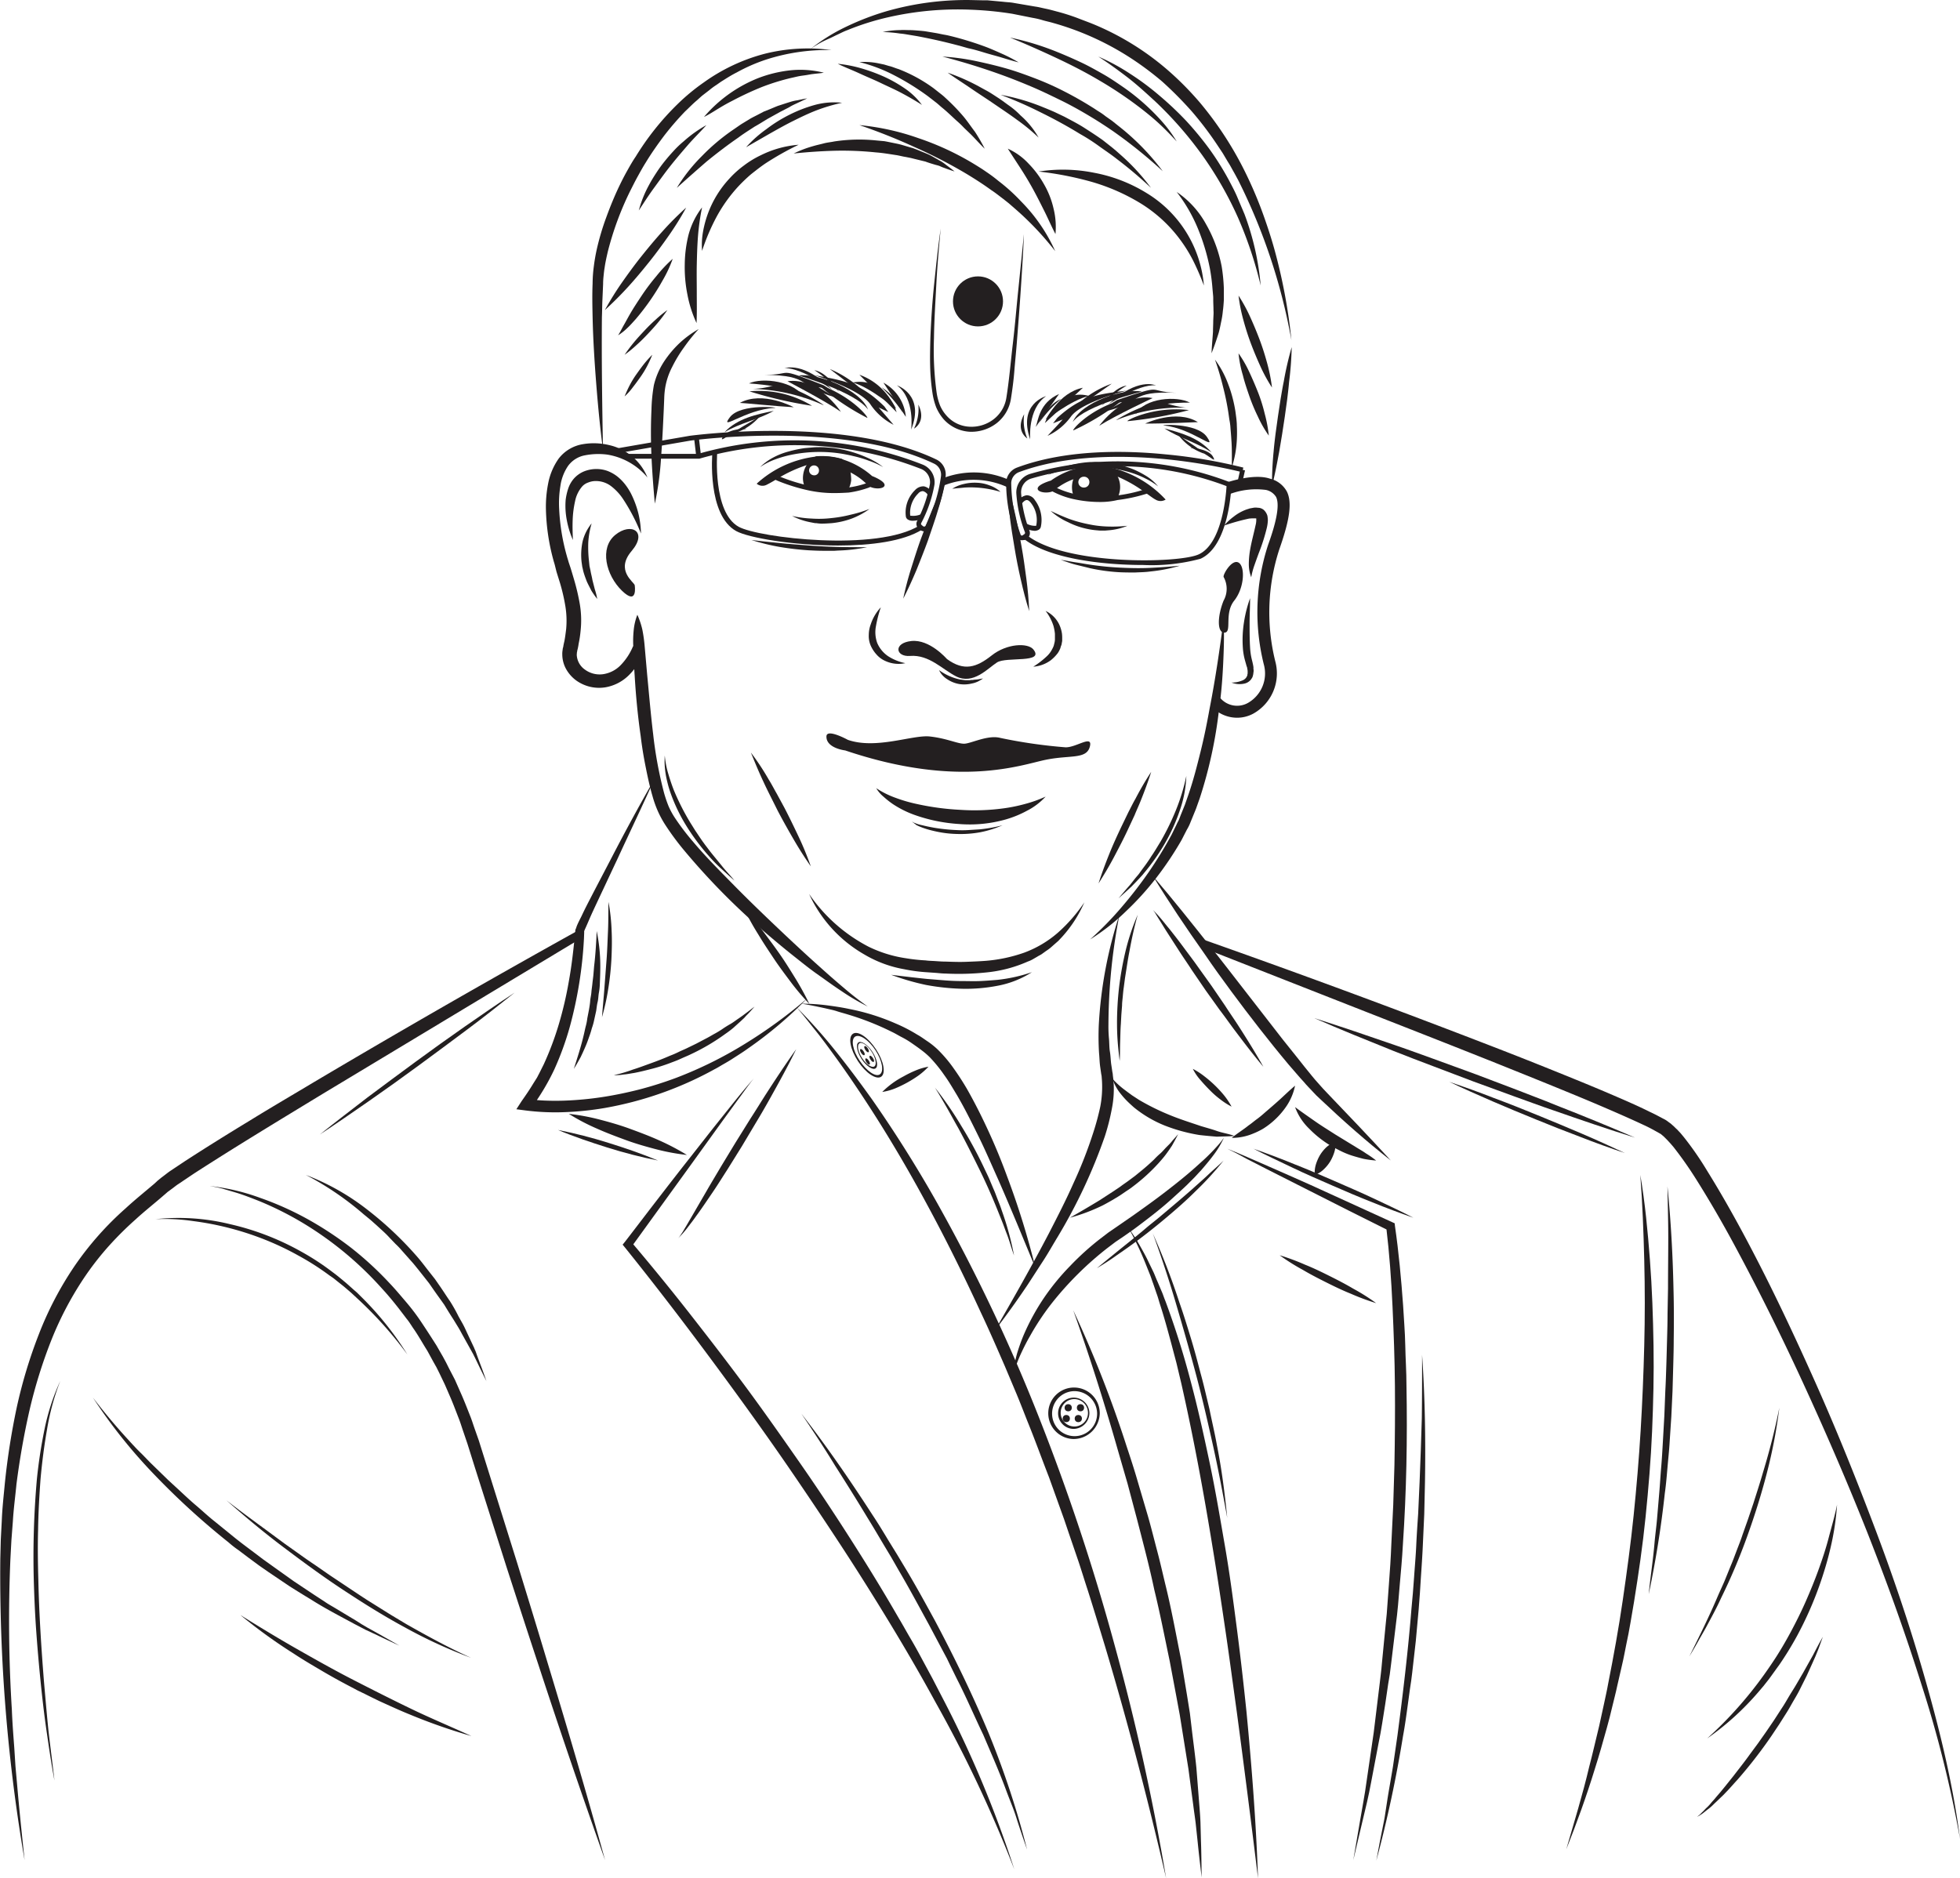 <svg xmlns="http://www.w3.org/2000/svg" width="195.708" height="187.583" viewBox="0 0 195.708 187.583"><g transform="translate(-140.263 -134.583)"><g transform="translate(243.874 181.11)"><path d="M584.378,331.644a.955.955,0,0,1-1.009,0c-.24-.12-.6-.408-1.057-.721a13.266,13.266,0,0,0-2.714-1.561c-.144-.048-.288-.12-.432-.168a5.9,5.9,0,0,0-4.035.432,6.529,6.529,0,0,0-1.778,1.009l-.072.072c-.48.384-1.705.264-1.681-.168s1.321-.793,1.321-.793a7.93,7.93,0,0,1,3.171-1.345h0a6.734,6.734,0,0,1,2.594,0A10.8,10.8,0,0,1,584.378,331.644Z" transform="translate(-571.599 -328.275)" fill="#231f20"/></g><g transform="translate(215.818 180.156)"><path d="M454.8,327.04a.91.91,0,0,0,1.009.1c.384-.192.745-.408,1.1-.625a13.449,13.449,0,0,1,2.859-1.321,2.9,2.9,0,0,1,.432-.12,5.824,5.824,0,0,1,3.963.841,6.369,6.369,0,0,1,1.657,1.2l.072.072c.432.432,1.657.432,1.681,0s-1.249-.913-1.249-.913a8.074,8.074,0,0,0-3-1.681h0a7.242,7.242,0,0,0-2.594-.264A10.616,10.616,0,0,0,454.8,327.04Z" transform="translate(-454.8 -324.303)" fill="#231f20"/></g><g transform="translate(220.439 180.132)"><path d="M478.786,325.811a2.425,2.425,0,0,0-.841-1.321h0a7.243,7.243,0,0,0-2.594-.264,2.445,2.445,0,0,0-1.3,1.922,2.185,2.185,0,0,0,.192,1.177,12.31,12.31,0,0,0,4.3.264,2.66,2.66,0,0,0,.312-.961A4.694,4.694,0,0,0,478.786,325.811Zm-3.627.312a.493.493,0,1,1,.48-.5v.024a.467.467,0,0,1-.48.48Z" transform="translate(-474.039 -324.203)" fill="#231f20"/></g><g transform="translate(247.302 181.11)"><path d="M590.439,329.362a2.557,2.557,0,0,0-.865-.961,6.734,6.734,0,0,0-2.594,0h0a2.477,2.477,0,0,0-.985,1.225,2.452,2.452,0,0,0,.072,1.754,12.339,12.339,0,0,0,4.3.168,2.349,2.349,0,0,0,.072-2.186Zm-3.363,1.081a.541.541,0,1,1-.024-1.081.524.524,0,0,1,.552.528v.024a.533.533,0,0,1-.528.528Z" transform="translate(-585.867 -328.275)" fill="#231f20"/></g><g transform="translate(244.939 183.021)"><path d="M581.188,337.929a12.2,12.2,0,0,1-2.642-.288,8.369,8.369,0,0,1-1.97-.7,2.6,2.6,0,0,1-.432-.264.243.243,0,0,1,.264-.408,3.107,3.107,0,0,0,.384.216,8.654,8.654,0,0,0,1.874.649,11.906,11.906,0,0,0,4.228.144,15.044,15.044,0,0,0,2.738-.6l.24-.072a.213.213,0,0,1,.288.168c.024.144-.024.264-.168.288l-.24.072a16.276,16.276,0,0,1-2.81.6A7.4,7.4,0,0,1,581.188,337.929Z" transform="translate(-576.031 -336.231)" fill="#231f20"/></g><g transform="translate(244.907 180.721)"><path d="M575.9,327.939a7.968,7.968,0,0,1,2.738-1.081,10.2,10.2,0,0,1,1.465-.192c.24,0,.5-.024.745,0s.5.024.745.048.48.048.745.1.48.1.721.144a9.745,9.745,0,0,1,1.417.456,9.938,9.938,0,0,1,1.321.7,4.784,4.784,0,0,1,1.1.985,6.542,6.542,0,0,0-1.225-.769,9.044,9.044,0,0,0-1.321-.553,12.847,12.847,0,0,0-5.645-.5A10.92,10.92,0,0,0,575.9,327.939Z" transform="translate(-575.9 -326.656)" fill="#231f20"/></g><g transform="translate(245.172 185.608)"><path d="M577,347c.6.288,1.2.552,1.826.793a13.087,13.087,0,0,0,1.9.528,10.774,10.774,0,0,0,1.946.24,13.838,13.838,0,0,0,1.994-.072,6.2,6.2,0,0,1-1.97.456l-.264.024h-.264a3.543,3.543,0,0,1-.5-.024,7.28,7.28,0,0,1-1.009-.144,7.6,7.6,0,0,1-1.922-.673A6.516,6.516,0,0,1,577,347Z" transform="translate(-577 -347)" fill="#231f20"/></g><g transform="translate(217.505 182.034)"><path d="M467.847,333.919a12.088,12.088,0,0,1-2.931-.36,18.218,18.218,0,0,1-2.738-.889l-.216-.1a.237.237,0,1,1,.192-.432l.216.1a17.264,17.264,0,0,0,2.666.865,11.841,11.841,0,0,0,4.2.264,8.95,8.95,0,0,0,1.922-.456,2.129,2.129,0,0,0,.408-.192.247.247,0,0,1,.24.432c-.144.072-.312.144-.456.216a9.929,9.929,0,0,1-2.018.5C468.808,333.9,468.327,333.919,467.847,333.919Z" transform="translate(-461.823 -332.123)" fill="#231f20"/></g><g transform="translate(216.154 179.242)"><path d="M468.5,322.494a8.789,8.789,0,0,0-1.465-.649,11.307,11.307,0,0,0-1.537-.456,13.951,13.951,0,0,0-3.147-.408,14.2,14.2,0,0,0-3.171.312,11.3,11.3,0,0,0-1.537.456,6.838,6.838,0,0,0-1.441.745,5.82,5.82,0,0,1,1.321-.961,7.044,7.044,0,0,1,1.537-.6,11.953,11.953,0,0,1,1.609-.336l.817-.072c.264-.024.552-.024.817-.024s.553.024.817.048.552.048.817.1a11.983,11.983,0,0,1,3.147.985A6.979,6.979,0,0,1,468.5,322.494Z" transform="translate(-456.2 -320.5)" fill="#231f20"/></g><g transform="translate(219.349 185.416)"><path d="M477.235,346.2a7.506,7.506,0,0,1-1.778.961,8.017,8.017,0,0,1-1.994.456c-.336.024-.673.048-1.033.048a3.584,3.584,0,0,1-.5-.048.985.985,0,0,1-.264-.024l-.24-.048a6.723,6.723,0,0,1-1.922-.649,10.8,10.8,0,0,0,1.97.264,10.538,10.538,0,0,0,1.946-.048,12.859,12.859,0,0,0,1.922-.336A13.275,13.275,0,0,0,477.235,346.2Z" transform="translate(-469.5 -346.2)" fill="#231f20"/></g><g transform="translate(229.969 198.59)"><path d="M518.561,402.859c-.048-.048-1.73-1.994-3.555-1.8s-1.585,1.609-.12,1.489c1.9-.144,3.243,1.369,4.588,2.042,1.706.865,3.147-.793,4.084-1.393s4.78.12,3.627-1.3c-.552-.673-2.642-.6-4.156.6S520.266,404.108,518.561,402.859Z" transform="translate(-513.711 -401.044)" fill="#231f20"/></g><g transform="translate(227.007 195.24)"><path d="M502.587,387.1a12.311,12.311,0,0,0-.48,1.85,3.169,3.169,0,0,0,.12,1.705,3.039,3.039,0,0,0,1.081,1.321,4.946,4.946,0,0,0,1.729.7,3.163,3.163,0,0,1-1.994-.216,2.5,2.5,0,0,1-.865-.625,3.343,3.343,0,0,1-.6-.913,2.4,2.4,0,0,1-.192-1.081,3.028,3.028,0,0,1,.192-1.033A4.589,4.589,0,0,1,502.587,387.1Z" transform="translate(-501.381 -387.1)" fill="#231f20"/></g><g transform="translate(243.442 195.601)"><path d="M571.025,388.6a2.87,2.87,0,0,1,1.345,1.321,3.257,3.257,0,0,1,.288.937,3.553,3.553,0,0,1,.024.5v.24l-.048.264a.7.7,0,0,1-.072.24c-.024.072-.048.168-.072.24a2.735,2.735,0,0,1-.24.456,3.946,3.946,0,0,1-.7.721,3.33,3.33,0,0,1-1.754.649,8.657,8.657,0,0,0,1.393-1.081,2.529,2.529,0,0,0,.48-.649,2.423,2.423,0,0,0,.168-.36l.048-.192.024-.1.024-.1.024-.192v-.6a4.587,4.587,0,0,0-.144-.793A4.815,4.815,0,0,0,571.025,388.6Z" transform="translate(-569.8 -388.6)" fill="#231f20"/></g><g transform="translate(242.812 174.15)"><path d="M567.494,303.624s-.288-3.051,1.585-4.324C569.08,299.3,566.245,300.045,567.494,303.624Z" transform="translate(-567.176 -299.3)" fill="#231f20"/></g><g transform="translate(256.534 177.369)"><path d="M624.3,312.7c1.657.456,3.435.913,4.708,2.4C627.519,314.093,625.813,313.685,624.3,312.7Z" transform="translate(-624.3 -312.7)" fill="#231f20"/></g><g transform="translate(244.686 174)"><path d="M574.982,301.131c-.144.264,2.5-1.97,4.348-2.33C579.186,298.825,576.9,297.816,574.982,301.131Z" transform="translate(-574.976 -298.674)" fill="#231f20"/></g><g transform="translate(244.859 173.597)"><path d="M576.661,299.738c2.306-2.114,3.915-2.378,6.966-2.738,0,0-4.444,1.081-5.573,2.57a5.925,5.925,0,0,1-2.354,1.946s1.249-1.321,1.513-1.633l-.961.384Z" transform="translate(-575.7 -297)" fill="#231f20"/></g><g transform="translate(243.99 174.438)"><path d="M572.087,302.926c-.072.216.793-1.874,2.21-2.426A11.8,11.8,0,0,0,572.087,302.926Z" transform="translate(-572.083 -300.5)" fill="#231f20"/></g><g transform="translate(247.382 173.638)"><path d="M586.2,300.251c.817-1.946,5.092-3.387,6.894-3.027C593.118,297.249,587.473,298.57,586.2,300.251Z" transform="translate(-586.2 -297.169)" fill="#231f20"/></g><g transform="translate(247.427 174.462)"><path d="M586.416,303.7c-.264.1,1.441-2.09,5-3.1A24.171,24.171,0,0,1,586.416,303.7Z" transform="translate(-586.389 -300.6)" fill="#231f20"/></g><g transform="translate(250.024 174.275)"><path d="M597.2,302.651s2.4-3.339,5.333-2.762C602.533,299.888,598.833,301.618,597.2,302.651Z" transform="translate(-597.2 -299.822)" fill="#231f20"/></g><g transform="translate(251.729 174.79)"><path d="M604.4,303.679c-.769.36,3.267-2.114,4.852-1.657a9.661,9.661,0,0,0,2.018.456A16.917,16.917,0,0,0,604.4,303.679Z" transform="translate(-604.299 -301.965)" fill="#231f20"/></g><g transform="translate(250.998 172.946)"><path d="M601.265,296.236c-.216.216,2.81-1.97,4.684-1.826C605.829,294.386,604.148,293.617,601.265,296.236Z" transform="translate(-601.254 -294.287)" fill="#231f20"/></g><g transform="translate(250.624 173.498)"><path d="M600.877,297.621c5-1.681,2.786-.841,5.909-.721-4.828-.192-3.171.937-7.086,1.85,0,0,1.369-.721,1.681-.913l-1.009.1Z" transform="translate(-599.7 -296.584)" fill="#231f20"/></g><g transform="translate(250.258 173.093)"><path d="M598.182,296.942c-.1.216,1.033-1.826,2.5-2.042A10.726,10.726,0,0,0,598.182,296.942Z" transform="translate(-598.176 -294.9)" fill="#231f20"/></g><g transform="translate(253.627 174.419)"><path d="M612.2,301.978c.913-1.681,4.18-1.874,5.453-1.177C617.653,300.8,613.353,300.7,612.2,301.978Z" transform="translate(-612.2 -300.422)" fill="#231f20"/></g><g transform="translate(252.838 175.466)"><path d="M608.936,305.962c-.288,0,2.546-1.537,6.125-1.105A37.491,37.491,0,0,1,608.936,305.962Z" transform="translate(-608.916 -304.781)" fill="#231f20"/></g><g transform="translate(254.612 176.181)"><path d="M616.3,308.464s3.075-1.489,5.261-.144C621.561,308.32,617.741,308.488,616.3,308.464Z" transform="translate(-616.3 -307.758)" fill="#231f20"/></g><g transform="translate(256.423 177.016)"><path d="M623.928,311.3c-.721-.072,3.291-.336,4.276,1.153C629.26,314.01,626.738,311.584,623.928,311.3Z" transform="translate(-623.842 -311.232)" fill="#231f20"/></g><g transform="translate(257.759 177.801)"><path d="M632.138,316.59a5.421,5.421,0,0,1-2.738-2.09C630.241,315.341,631.3,315.773,632.138,316.59Z" transform="translate(-629.4 -314.5)" fill="#231f20"/></g><g transform="translate(259.13 179.288)"><path d="M635.156,320.718c-.384-.1,1.778.048,2.21.889C637.846,322.5,636.645,321.054,635.156,320.718Z" transform="translate(-635.11 -320.692)" fill="#231f20"/></g><g transform="translate(243.682 173.934)"><path d="M570.8,301.691c.24-.576.312-2.4,2.33-3.291Z" transform="translate(-570.8 -298.4)" fill="#231f20"/></g><g transform="translate(244.595 173.309)"><path d="M574.6,299.331c.1-.384,1.393-3.051,3.8-3.531Z" transform="translate(-574.6 -295.8)" fill="#231f20"/></g><g transform="translate(246.925 172.901)"><path d="M584.3,297.151a10.056,10.056,0,0,1,4.348-3.051Z" transform="translate(-584.3 -294.1)" fill="#231f20"/></g><g transform="translate(242.187 175.951)"><path d="M564.919,306.8a4.561,4.561,0,0,0,.312,2.426C565.207,309.2,564.006,308.457,564.919,306.8Z" transform="translate(-564.577 -306.8)" fill="#231f20"/></g><g transform="translate(229.822 173.069)"><path d="M514.517,299.22s.432-3.051-1.417-4.42C513.076,294.8,515.934,295.713,514.517,299.22Z" transform="translate(-513.099 -294.8)" fill="#231f20"/></g><g transform="translate(212.599 175.615)"><path d="M446.324,305.4c-1.706.36-3.579.721-4.924,2.138C442.985,306.6,444.763,306.289,446.324,305.4Z" transform="translate(-441.4 -305.4)" fill="#231f20"/></g><g transform="translate(225.378 172.716)"><path d="M498.948,295.991c.144.264-2.474-2.114-4.348-2.594C494.72,293.445,497.122,292.58,498.948,295.991Z" transform="translate(-494.6 -293.332)" fill="#231f20"/></g><g transform="translate(221.559 172.06)"><path d="M485.714,293.723c-2.258-2.234-3.891-2.594-7.014-3.123,0,0,4.492,1.321,5.6,2.883a6.054,6.054,0,0,0,2.33,2.066s-1.2-1.393-1.489-1.73l.961.456Z" transform="translate(-478.7 -290.6)" fill="#231f20"/></g><g transform="translate(228.285 173.261)"><path d="M508.838,298.146A5.485,5.485,0,0,0,506.7,295.6,15.553,15.553,0,0,1,508.838,298.146Z" transform="translate(-506.7 -295.6)" fill="#231f20"/></g><g transform="translate(219.998 172.057)"><path d="M479.142,294.024c-.745-1.994-5.068-3.675-6.942-3.411C472.2,290.613,477.917,292.271,479.142,294.024Z" transform="translate(-472.2 -290.586)" fill="#231f20"/></g><g transform="translate(221.871 172.925)"><path d="M484.972,297.587c.264.12-1.393-2.162-4.972-3.387A24.163,24.163,0,0,0,484.972,297.587Z" transform="translate(-480 -294.2)" fill="#231f20"/></g><g transform="translate(218.893 172.623)"><path d="M472.932,296.033s-2.306-3.483-5.333-3.051C467.576,292.982,471.3,294.9,472.932,296.033Z" transform="translate(-467.599 -292.945)" fill="#231f20"/></g><g transform="translate(215.41 173.055)"><path d="M460.09,296.7c.769.384-3.243-2.306-4.9-1.922a8.253,8.253,0,0,1-2.09.336A18.306,18.306,0,0,1,460.09,296.7Z" transform="translate(-453.1 -294.743)" fill="#231f20"/></g><g transform="translate(218.58 171.279)"><path d="M471.032,289.522c.216.216-2.786-2.114-4.732-2.114C466.444,287.432,468.2,286.736,471.032,289.522Z" transform="translate(-466.3 -287.348)" fill="#231f20"/></g><g transform="translate(216.515 171.819)"><path d="M463.705,290.848c-5.044-1.97-2.81-1.009-6.005-1.057,4.948.072,3.195,1.129,7.158,2.258,0,0-1.369-.817-1.681-1.009l1.033.144Z" transform="translate(-457.7 -289.598)" fill="#231f20"/></g><g transform="translate(221.583 171.556)"><path d="M481.274,290.686c.1.216-.985-1.9-2.474-2.186A10.809,10.809,0,0,1,481.274,290.686Z" transform="translate(-478.8 -288.5)" fill="#231f20"/></g><g transform="translate(215.049 172.596)"><path d="M457.125,294.6c-.865-1.73-4.2-2.114-5.525-1.489C451.6,293.136,456.02,293.3,457.125,294.6Z" transform="translate(-451.6 -292.831)" fill="#231f20"/></g><g transform="translate(215.097 173.646)"><path d="M458.045,298.668a10.11,10.11,0,0,0-6.245-1.441A41.382,41.382,0,0,0,458.045,298.668Z" transform="translate(-451.8 -297.203)" fill="#231f20"/></g><g transform="translate(214.137 174.361)"><path d="M453.181,301.072s-3.1-1.681-5.381-.432C447.824,300.616,451.715,301,453.181,301.072Z" transform="translate(-447.8 -300.178)" fill="#231f20"/></g><g transform="translate(212.879 175.229)"><path d="M447.28,303.892c.745-.024-3.339-.5-4.444.913C441.683,306.318,444.373,304.036,447.28,303.892Z" transform="translate(-442.563 -303.794)" fill="#231f20"/></g><g transform="translate(213.368 175.999)"><path d="M444.6,308.922A5.609,5.609,0,0,0,447.507,307C446.594,307.769,445.489,308.153,444.6,308.922Z" transform="translate(-444.6 -307)" fill="#231f20"/></g><g transform="translate(212.343 177.388)"><path d="M442.751,312.808c.384-.072-1.8-.072-2.306.769S441.214,313.049,442.751,312.808Z" transform="translate(-440.333 -312.78)" fill="#231f20"/></g><g transform="translate(228.477 172.805)"><path d="M509.734,297.111A4.3,4.3,0,0,0,507.5,293.7Z" transform="translate(-507.5 -293.7)" fill="#231f20"/></g><g transform="translate(226.075 172.012)"><path d="M501.223,294.147A6.1,6.1,0,0,0,497.5,290.4Z" transform="translate(-497.5 -290.4)" fill="#231f20"/></g><g transform="translate(223.12 171.435)"><path d="M489.524,291.315A10.765,10.765,0,0,0,485.2,288Z" transform="translate(-485.2 -288)" fill="#231f20"/></g><g transform="translate(231.528 174.991)"><path d="M520.632,302.8a4.5,4.5,0,0,1-.432,2.4S521.473,304.53,520.632,302.8Z" transform="translate(-520.2 -302.8)" fill="#231f20"/></g><g transform="translate(211.35 179.699)"><path d="M448.787,331.768c-4.444,0-8.936-.769-10.161-1.441-2.907-1.609-2.4-7.663-2.378-7.927l.48.048c0,.048-.48,5.981,2.138,7.447,1.994,1.1,13.836,2.522,18.088-.144l.264.408C455.321,331.36,452.054,331.768,448.787,331.768Z" transform="translate(-436.2 -322.4)" fill="#231f20"/></g><g transform="translate(201.91 177.622)"><path d="M427.551,323.782a.678.678,0,0,1-.36-.1c-.024,0-.024-.024-.048-.024l-.144-.12a.633.633,0,0,1-.168-.793,13.34,13.34,0,0,0,1.273-3.675,1.422,1.422,0,0,0-.865-1.513,34.537,34.537,0,0,0-22.147-1.033H397.4v-.48h7.567a34.988,34.988,0,0,1,22.436,1.081,1.9,1.9,0,0,1,1.153,2.018,13.07,13.07,0,0,1-1.321,3.819.151.151,0,0,0,.048.192l.144.12a.159.159,0,0,0,.144.024c.048,0,.072-.024.1-.072a15.788,15.788,0,0,0,1.537-4.924,1.226,1.226,0,0,0-.673-1.273c-9.128-4.372-24.189-2.33-24.357-2.306l-7.206,1.249-.072-.48,7.206-1.249c.168-.024,15.349-2.066,24.621,2.354a1.66,1.66,0,0,1,.937,1.778,15.1,15.1,0,0,1-1.609,5.092.716.716,0,0,1-.408.288C427.647,323.782,427.6,323.782,427.551,323.782Z" transform="translate(-396.9 -313.754)" fill="#231f20"/></g><g transform="translate(230.687 183.155)"><path d="M517.421,340.226a.914.914,0,0,1-.456-.1.434.434,0,0,1-.24-.336,3.122,3.122,0,0,1,.913-2.618,1.135,1.135,0,0,1,.889-.384,1.253,1.253,0,0,1,.841.649l-.432.24a.816.816,0,0,0-.5-.408.615.615,0,0,0-.48.24,2.707,2.707,0,0,0-.793,2.21h.024a1.98,1.98,0,0,0,1.057-.144l.168.456A2.859,2.859,0,0,1,517.421,340.226Z" transform="translate(-516.7 -336.788)" fill="#231f20"/></g><g transform="translate(209.565 178.259)"><rect width="0.48" height="1.874" transform="translate(0 0.056) rotate(-6.742)" fill="#231f20"/></g><g transform="translate(242.433 182.749)"><path d="M577.586,343.363c-4.228,0-9.56-.673-11.986-2.666l.312-.36c3.747,3.075,15.181,2.883,17.2,1.97,2.642-1.2,2.81-7.134,2.81-7.206h.48c0,.264-.168,6.318-3.1,7.639A18.751,18.751,0,0,1,577.586,343.363Z" transform="translate(-565.6 -335.1)" fill="#231f20"/></g><g transform="translate(240.724 179.718)"><path d="M560.05,331.3a.67.67,0,0,1-.576-.36,15.613,15.613,0,0,1-.985-5.213,1.669,1.669,0,0,1,1.081-1.681c4.876-1.826,10.761-1.73,14.845-1.321a51.568,51.568,0,0,1,7.759,1.321l-.12.456a56.268,56.268,0,0,0-7.687-1.3c-4.036-.384-9.825-.48-14.6,1.3a1.2,1.2,0,0,0-.769,1.2,15.705,15.705,0,0,0,.937,5.044.133.133,0,0,0,.192.072l.168-.12a.161.161,0,0,0,.072-.192,13.2,13.2,0,0,1-.865-3.939,1.94,1.94,0,0,1,1.321-1.874,31.221,31.221,0,0,1,20.97,1.2l-.168.456a30.774,30.774,0,0,0-20.658-1.2,1.429,1.429,0,0,0-.985,1.417,13.038,13.038,0,0,0,.841,3.8.673.673,0,0,1-.24.769l-.168.1c-.024.024-.048.024-.072.048C560.218,331.276,560.146,331.3,560.05,331.3Z" transform="translate(-558.485 -322.48)" fill="#231f20"/></g><g transform="translate(241.881 184.046)"><path d="M565.006,344.055a2.644,2.644,0,0,1-1.081-.312l.216-.432a1.761,1.761,0,0,0,.985.24c.024,0,.024,0,.024-.024a2.755,2.755,0,0,0-.528-2.258c-.144-.192-.288-.288-.408-.288h0c-.216,0-.432.264-.5.36l-.408-.264a1.356,1.356,0,0,1,.889-.577.972.972,0,0,1,.817.48,3.292,3.292,0,0,1,.6,2.666.46.46,0,0,1-.288.336A.829.829,0,0,1,565.006,344.055Z" transform="translate(-563.3 -340.5)" fill="#231f20"/></g><g transform="translate(263.708 181.459)"><rect width="1.85" height="0.48" transform="translate(0 1.806) rotate(-77.484)" fill="#231f20"/></g><g transform="translate(234.242 181.759)"><path d="M538.082,332.448a8.081,8.081,0,0,0-6.294-.168l-.288-.649a8.615,8.615,0,0,1,6.918.168Z" transform="translate(-531.5 -330.977)" fill="#231f20"/></g><g transform="translate(240.8 182.845)"><path d="M558.8,335.5c.336,1.033.6,2.09.841,3.147.12.528.216,1.057.336,1.585l.288,1.585c.192,1.057.336,2.138.48,3.219s.24,2.162.288,3.243c-.336-1.033-.6-2.09-.841-3.147s-.456-2.114-.625-3.171l-.264-1.609c-.072-.528-.168-1.081-.216-1.609Q558.872,337.121,558.8,335.5Z" transform="translate(-558.8 -335.5)" fill="#231f20"/></g><g transform="translate(230.447 182.629)"><path d="M519.928,334.6a31.081,31.081,0,0,1-.793,3.027c-.144.5-.312.985-.48,1.489l-.5,1.465c-.36.985-.745,1.946-1.129,2.907-.408.961-.841,1.922-1.321,2.858a31.046,31.046,0,0,1,.793-3.027c.312-.985.625-1.994.985-2.979l.553-1.465.576-1.441C519.015,336.474,519.447,335.537,519.928,334.6Z" transform="translate(-515.7 -334.6)" fill="#231f20"/></g><g transform="translate(227.756 213.304)"><path d="M504.5,462.3a9.06,9.06,0,0,0,1.994.985,14.943,14.943,0,0,0,2.09.6,26.044,26.044,0,0,0,4.3.576,21.4,21.4,0,0,0,4.3-.144,16.048,16.048,0,0,0,2.138-.432,12.716,12.716,0,0,0,2.09-.745,6.249,6.249,0,0,1-.841.769,6.169,6.169,0,0,1-.985.625,10.511,10.511,0,0,1-2.162.889,13.148,13.148,0,0,1-4.636.456,16.255,16.255,0,0,1-4.54-.937,10.044,10.044,0,0,1-2.09-1.057,8.579,8.579,0,0,1-.913-.721A3.229,3.229,0,0,1,504.5,462.3Z" transform="translate(-504.5 -462.3)" fill="#231f20"/></g><g transform="translate(231.312 216.619)"><path d="M519.3,476.1a2.119,2.119,0,0,0,.24.144c.1.024.192.072.264.1a4.684,4.684,0,0,0,.552.144c.384.1.745.168,1.129.24a18.388,18.388,0,0,0,2.282.24,9.234,9.234,0,0,0,1.153,0l1.153-.072a14.653,14.653,0,0,0,2.282-.408,10.475,10.475,0,0,1-2.234.7,10.99,10.99,0,0,1-2.354.168,10.88,10.88,0,0,1-2.33-.312,8.755,8.755,0,0,1-1.129-.336,5.49,5.49,0,0,1-.553-.24C519.612,476.34,519.444,476.244,519.3,476.1Z" transform="translate(-519.3 -476.1)" fill="#231f20"/></g><g transform="translate(222.784 207.837)"><path d="M485.673,441.236s-1.9-.216-1.874-1.393c0-.841,2.138.336,2.138.336,2.834.985,6.486-.528,8.191-.336s2.738.721,3.411.721,2.378-.913,3.627-.577a50.587,50.587,0,0,0,6.51.937c1.081.024,2.738-1.3,2.426-.072-.336,1.3-1.97.817-4.42,1.321S496.987,445.055,485.673,441.236Z" transform="translate(-483.799 -439.54)" fill="#231f20"/></g><g transform="translate(244.931 273.164)"><path d="M578.5,716.639a2.571,2.571,0,1,1,2.642-2.57A2.62,2.62,0,0,1,578.5,716.639Zm.048-4.78a2.248,2.248,0,1,0,2.33,2.234,2.267,2.267,0,0,0-2.33-2.234Z" transform="translate(-575.998 -711.498)" fill="#231f20"/></g><g transform="translate(245.916 274.172)"><path d="M581.611,718.821a1.562,1.562,0,1,1,1.609-1.561A1.6,1.6,0,0,1,581.611,718.821Zm.048-2.979a1.37,1.37,0,0,0,.1,2.738,1.359,1.359,0,0,0,1.321-1.369,1.379,1.379,0,0,0-1.417-1.369Z" transform="translate(-580.097 -715.697)" fill="#231f20"/></g><g transform="translate(246.565 274.822)"><circle cx="0.36" cy="0.36" r="0.36" transform="translate(0 0)" fill="#231f20"/></g><g transform="translate(247.79 274.822)"><circle cx="0.36" cy="0.36" r="0.36" transform="translate(0 0)" fill="#231f20"/></g><g transform="translate(246.373 275.903)"><circle cx="0.36" cy="0.36" r="0.36" transform="translate(0 0)" fill="#231f20"/></g><g transform="translate(247.574 275.903)"><circle cx="0.36" cy="0.36" r="0.36" transform="translate(0 0)" fill="#231f20"/></g><g transform="translate(225.161 237.747)"><path d="M496.771,568.438c-.5.312-1.537-.384-2.306-1.561s-1.009-2.4-.5-2.738,1.537.384,2.306,1.561S497.276,568.1,496.771,568.438Zm-2.594-4.012c-.432.288-.24,1.369.456,2.4s1.585,1.657,2.018,1.369.24-1.369-.432-2.4-1.585-1.657-2.042-1.369Z" transform="translate(-493.695 -564.055)" fill="#231f20"/></g><g transform="translate(225.83 238.648)"><path d="M498.335,570.45c-.288.192-.937-.24-1.393-.937s-.6-1.465-.312-1.657.937.24,1.393.937S498.647,570.257,498.335,570.45Zm-1.609-2.5c-.264.168-.144.841.264,1.465s.961,1.009,1.225.841.144-.841-.264-1.465-.961-1.033-1.225-.841Z" transform="translate(-496.48 -567.809)" fill="#231f20"/></g><g transform="translate(226.055 239.285)"><ellipse cx="0.144" cy="0.36" rx="0.144" ry="0.36" transform="translate(0 0.158) rotate(-33.209)" fill="#231f20"/></g><g transform="translate(226.473 238.989)"><ellipse cx="0.144" cy="0.36" rx="0.144" ry="0.36" transform="translate(0 0.158) rotate(-33.209)" fill="#231f20"/></g><g transform="translate(226.576 240.219)"><ellipse cx="0.144" cy="0.36" rx="0.144" ry="0.36" transform="translate(0 0.158) rotate(-33.209)" fill="#231f20"/></g><g transform="translate(226.988 239.955)"><ellipse cx="0.144" cy="0.36" rx="0.144" ry="0.36" transform="translate(0 0.158) rotate(-33.209)" fill="#231f20"/></g><g transform="translate(235.419 162.187)"><circle cx="2.498" cy="2.498" r="2.498" transform="translate(0 0)" fill="#231f20"/></g><g transform="translate(200.782 187.417)"><path d="M395.062,360.143c-.048-.312-1.97-1.465-.312-3.411s-.048-2.907-1.633-1.609-.937,4.012.673,5.573S395.062,360.143,395.062,360.143Z" transform="translate(-392.205 -354.529)" fill="#231f20"/></g><g transform="translate(261.968 190.713)"><path d="M647.4,369.754c-.1-.216.817-1.826,1.489-1.441s.6,2.5-.432,3.8-.192,3.147-.961,3.195-.721-1.657-.1-3.195A2.434,2.434,0,0,0,647.4,369.754Z" transform="translate(-646.924 -368.254)" fill="#231f20"/></g><g transform="translate(221.055 223.873)"><path d="M476.6,506.3a16.237,16.237,0,0,0,5.933,5.261,12.651,12.651,0,0,0,3.723,1.153,17.636,17.636,0,0,0,1.97.216c.336.048.673.048,1.009.072s.673.048,1.009.048c.673.024,1.345.048,1.994.024s1.321-.048,1.994-.1a15.251,15.251,0,0,0,3.843-.817,10.843,10.843,0,0,0,3.363-1.994,15.832,15.832,0,0,0,2.642-3.027,12.557,12.557,0,0,1-2.234,3.459l-.36.384-.384.336-.408.36a4.866,4.866,0,0,1-.432.312l-.432.312c-.144.1-.312.168-.456.264l-.456.264a2.917,2.917,0,0,1-.48.216,13.374,13.374,0,0,1-4.06,1.081,26.6,26.6,0,0,1-4.156.12c-.336,0-.7-.048-1.033-.072l-1.033-.072a15.8,15.8,0,0,1-2.066-.288,11.79,11.79,0,0,1-3.963-1.465A13.356,13.356,0,0,1,476.6,506.3Z" transform="translate(-476.6 -506.3)" fill="#231f20"/></g><g transform="translate(203.486 195.985)"><path d="M403.878,390.2a7.765,7.765,0,0,1,.5,1.489,14.813,14.813,0,0,1,.216,1.489l.264,3c.192,1.994.36,3.987.6,5.957a40.261,40.261,0,0,0,1.081,5.837,12.649,12.649,0,0,0,.456,1.345,7.562,7.562,0,0,0,.673,1.225,23.865,23.865,0,0,0,1.778,2.33c1.273,1.513,2.69,2.931,4.084,4.348s2.835,2.81,4.3,4.2,2.907,2.738,4.42,4.084c.745.673,1.489,1.321,2.258,1.97a29.935,29.935,0,0,0,2.378,1.85,21.959,21.959,0,0,1-2.618-1.537c-.841-.552-1.657-1.153-2.474-1.729s-1.609-1.225-2.4-1.85-1.561-1.273-2.33-1.922a68.857,68.857,0,0,1-8.551-8.6,26.257,26.257,0,0,1-1.826-2.474,10.055,10.055,0,0,1-.769-1.417,10.967,10.967,0,0,1-.528-1.489c-.288-.985-.5-1.994-.7-3s-.36-1.994-.48-3c-.288-1.994-.48-4.012-.6-6.029-.072-1.009-.1-2.018-.144-3.027a10.62,10.62,0,0,1,.048-1.513A5.726,5.726,0,0,1,403.878,390.2Z" transform="translate(-403.461 -390.2)" fill="#231f20"/></g><g transform="translate(249.111 196.441)"><path d="M606.732,392.1c.072,1.489.024,3-.048,4.492s-.192,3-.408,4.492a44.893,44.893,0,0,1-1.922,8.864l-.384,1.081-.432,1.057-.216.528a5.109,5.109,0,0,1-.264.5l-.529,1.033a33.244,33.244,0,0,1-2.522,3.771,28.971,28.971,0,0,1-3.051,3.363,20.888,20.888,0,0,1-3.555,2.786,32.674,32.674,0,0,0,3.123-3.195,42.662,42.662,0,0,0,2.714-3.507,40.608,40.608,0,0,0,2.306-3.771l.48-.985c.072-.168.168-.336.24-.48l.192-.5.408-1.009.36-1.033c.48-1.393.841-2.81,1.2-4.252s.649-2.883.913-4.348C605.915,398.033,606.347,395.079,606.732,392.1Z" transform="translate(-593.4 -392.1)" fill="#231f20"/></g><g transform="translate(261.218 182.216)"><path d="M646.346,356.929a3.444,3.444,0,0,1-2.546-1.153l.889-.817a2.212,2.212,0,0,0,2.786.48,3.388,3.388,0,0,0,1.561-3.843,21.6,21.6,0,0,1,.432-11.938c.889-2.45,1.153-4.06.793-4.78a1.566,1.566,0,0,0-1.009-.7,7.557,7.557,0,0,0-3.6.408l-.384-1.129c.288-.1,2.81-.937,4.372-.408a2.623,2.623,0,0,1,1.705,1.3c.528,1.081.288,2.786-.745,5.717a20.319,20.319,0,0,0-.408,11.266,4.6,4.6,0,0,1-2.162,5.165A3.376,3.376,0,0,1,646.346,356.929Z" transform="translate(-643.8 -332.879)" fill="#231f20"/></g><g transform="translate(262.491 185.278)"><path d="M649.1,347.421a5.921,5.921,0,0,1,.985-.913,4.538,4.538,0,0,1,1.2-.673c.12-.048.24-.072.36-.12.12-.024.264-.048.384-.072a1.306,1.306,0,0,1,.432,0,.922.922,0,0,1,.6.216,1.31,1.31,0,0,1,.36.576,2.948,2.948,0,0,1,.048.456,3.949,3.949,0,0,1-.1.745,18.837,18.837,0,0,1-.793,2.5c-.144.384-.288.793-.432,1.2a7.38,7.38,0,0,0-.336,1.249,3.7,3.7,0,0,1-.24-1.345,8.489,8.489,0,0,1,.12-1.345c.144-.865.384-1.705.552-2.5a2,2,0,0,0,.072-.528V346.7c0-.024,0,0,.048.024s.1.024,0,0a.666.666,0,0,0-.216-.024h-.264l-.288.024A21.28,21.28,0,0,0,649.1,347.421Z" transform="translate(-649.1 -345.625)" fill="#231f20"/></g><g transform="translate(194.771 178.863)"><path d="M377.323,322.328a6.613,6.613,0,0,0-4.012-2.282,6.958,6.958,0,0,0-2.234.072,2.69,2.69,0,0,0-1.681,1.057,4.708,4.708,0,0,0-.769,2.018,10.616,10.616,0,0,0-.12,2.306,20.52,20.52,0,0,0,.769,4.684c.048.192.12.384.168.577l.192.576c.12.384.24.793.36,1.2a21.74,21.74,0,0,1,.577,2.474,9.717,9.717,0,0,1,.072,2.642,10.82,10.82,0,0,1-.192,1.273,5.713,5.713,0,0,1-.12.625l-.024.072v.048l-.024.12c-.024.072,0,.144-.024.216a1.9,1.9,0,0,0,.817,1.513,2.477,2.477,0,0,0,1.826.456,3.069,3.069,0,0,0,1.778-.937,5.992,5.992,0,0,0,1.2-1.85l1.129.432a7.866,7.866,0,0,1-.577,1.2,5.263,5.263,0,0,1-.817,1.1,4.382,4.382,0,0,1-2.5,1.369,3.92,3.92,0,0,1-2.858-.649,3.568,3.568,0,0,1-1.033-1.129,3.042,3.042,0,0,1-.408-1.513,2.064,2.064,0,0,1,.024-.384l.024-.192.024-.1.024-.072c.024-.192.072-.384.12-.6.072-.384.12-.769.168-1.153a9.048,9.048,0,0,0-.072-2.282,18.866,18.866,0,0,0-.528-2.306l-.36-1.153-.144-.576c-.048-.216-.12-.408-.168-.6a20.971,20.971,0,0,1-.745-5.02,11.831,11.831,0,0,1,.216-2.594,6.349,6.349,0,0,1,1.057-2.522,3.817,3.817,0,0,1,2.426-1.441,6.524,6.524,0,0,1,2.642.1A5.4,5.4,0,0,1,377.323,322.328Z" transform="translate(-367.181 -318.922)" fill="#231f20"/></g><g transform="translate(196.723 181.428)"><path d="M376.049,336.686a9.127,9.127,0,0,1-.6-1.946,7.474,7.474,0,0,1-.12-2.066,5.823,5.823,0,0,1,.24-1.081,2.927,2.927,0,0,1,.576-1.033,2.774,2.774,0,0,1,1.009-.721,3.322,3.322,0,0,1,1.177-.24,3.273,3.273,0,0,1,1.177.192,3.8,3.8,0,0,1,1.009.577,4.785,4.785,0,0,1,.769.793,5.873,5.873,0,0,1,.577.913,9.482,9.482,0,0,1,.721,1.946,9.284,9.284,0,0,1,.264,2.018,18.933,18.933,0,0,0-1.8-3.459,5.247,5.247,0,0,0-1.225-1.3,2.506,2.506,0,0,0-1.489-.48,1.958,1.958,0,0,0-.745.144,1.437,1.437,0,0,0-.6.384,3.2,3.2,0,0,0-.721,1.489,10.011,10.011,0,0,0-.24,1.874C376,335.365,376.025,336.014,376.049,336.686Z" transform="translate(-375.306 -329.6)" fill="#231f20"/></g><g transform="translate(205.267 167.448)"><path d="M415.637,271.4a18.046,18.046,0,0,0-1.465,1.826,13.53,13.53,0,0,0-1.177,1.946,6.994,6.994,0,0,0-.7,2.066,8.209,8.209,0,0,0-.1,1.081l-.048,1.153c-.072,1.561-.144,3.123-.264,4.684a30.5,30.5,0,0,1-.625,4.684c-.144-1.585-.264-3.123-.336-4.708s-.072-3.147,0-4.708a16.276,16.276,0,0,1,.24-2.426,7.519,7.519,0,0,1,.985-2.306,10.434,10.434,0,0,1,1.561-1.874A10.182,10.182,0,0,1,415.637,271.4Z" transform="translate(-410.875 -271.4)" fill="#231f20"/></g><g transform="translate(199.408 139.42)"><path d="M387.545,194.782c-.288-2.186-.5-4.4-.673-6.606s-.312-4.42-.36-6.63c-.024-1.1-.048-2.21,0-3.339a13.57,13.57,0,0,1,.12-1.705c.072-.577.168-1.129.288-1.681a25.14,25.14,0,0,1,.961-3.243c.384-1.057.817-2.114,1.3-3.123.24-.5.5-1.009.769-1.489s.552-.985.865-1.441a26.967,26.967,0,0,1,4.2-5.261,20.52,20.52,0,0,1,2.618-2.162,18.448,18.448,0,0,1,6.1-2.858,17.608,17.608,0,0,1,6.63-.36,19.734,19.734,0,0,0-6.486.937,17.2,17.2,0,0,0-2.979,1.3c-.48.24-.937.528-1.393.817-.24.144-.456.312-.673.456a6.467,6.467,0,0,0-.649.48l-.649.5c-.216.168-.408.36-.6.528-.408.336-.793.745-1.177,1.1a29.147,29.147,0,0,0-2.114,2.45c-.649.865-1.273,1.754-1.826,2.666-.288.456-.552.937-.817,1.417s-.5.961-.745,1.441a30.764,30.764,0,0,0-2.234,6.077c-.12.528-.24,1.057-.312,1.585-.048.264-.072.528-.1.793s-.048.528-.048.817c-.024.552-.048,1.1-.072,1.633s-.024,1.1-.048,1.657C387.4,185.943,387.473,190.363,387.545,194.782Z" transform="translate(-386.485 -154.72)" fill="#231f20"/></g><g transform="translate(221.151 134.583)"><path d="M477,139.512a18.132,18.132,0,0,1,3.6-2.258,26.782,26.782,0,0,1,3.987-1.537,28.988,28.988,0,0,1,8.479-1.129l1.081.024h.528l.528.048,1.081.1c.36.048.721.048,1.081.12l2.114.36c.36.048.7.144,1.057.216s.7.168,1.057.264a20.587,20.587,0,0,1,2.066.649c.673.264,1.345.5,2.018.793a27.171,27.171,0,0,1,7.278,4.636,30.726,30.726,0,0,1,3.027,3.1,34.627,34.627,0,0,1,4.636,7.23,40.624,40.624,0,0,1,1.657,3.963c.48,1.345.913,2.69,1.273,4.084a54.741,54.741,0,0,1,1.513,8.383,58.681,58.681,0,0,0-5.309-15.974c-.168-.312-.336-.625-.5-.913s-.336-.625-.528-.913l-.529-.889-.576-.865a33.49,33.49,0,0,0-2.522-3.315,37.77,37.77,0,0,0-2.931-2.955,30.77,30.77,0,0,0-3.339-2.474,28.217,28.217,0,0,0-7.567-3.387c-.336-.1-.673-.168-1.009-.264a7.679,7.679,0,0,0-1.009-.24l-2.042-.408a34.285,34.285,0,0,0-4.156-.408,31.181,31.181,0,0,0-8.311.769,25.953,25.953,0,0,0-4.012,1.273c-.336.12-.649.288-.961.432s-.625.312-.961.456A9.679,9.679,0,0,0,477,139.512Z" transform="translate(-477 -134.583)" fill="#231f20"/></g><g transform="translate(267.271 169.25)"><path d="M670.97,278.9a33.934,33.934,0,0,1-.264,3.507c-.048.577-.12,1.153-.192,1.754l-.24,1.73-.264,1.729-.288,1.73c-.216,1.153-.432,2.306-.721,3.435a33.947,33.947,0,0,1,.168-3.507c.048-.577.12-1.177.192-1.754l.24-1.729.264-1.73c.1-.577.192-1.153.312-1.729A32.442,32.442,0,0,1,670.97,278.9Z" transform="translate(-669 -278.9)" fill="#231f20"/></g><g transform="translate(257.759 153.756)"><path d="M629.4,214.4a9.211,9.211,0,0,1,2.955,3.267,13.684,13.684,0,0,1,1.537,4.18,17.566,17.566,0,0,1,.216,2.234v1.1c-.024.36-.048.745-.1,1.1a8.413,8.413,0,0,1-.168,1.081c-.072.36-.144.721-.24,1.081-.216.7-.456,1.393-.721,2.066.024-.745.1-1.441.144-2.162,0-.36.024-.721.024-1.081l.024-.528a3.876,3.876,0,0,0,0-.528c0-.36-.024-.7-.024-1.057a3.9,3.9,0,0,0-.024-.528l-.048-.528a19.423,19.423,0,0,0-.264-2.066,21.166,21.166,0,0,0-1.2-3.987A15.88,15.88,0,0,0,629.4,214.4Z" transform="translate(-629.4 -214.4)" fill="#231f20"/></g><g transform="translate(261.578 170.499)"><path d="M645.3,284.1a9.675,9.675,0,0,1,1.321,2.45,12.558,12.558,0,0,1,.432,1.345,13.91,13.91,0,0,1,.288,1.369l.048.36.048.36c.024.24.048.48.048.7a13.965,13.965,0,0,1,0,1.417,10.779,10.779,0,0,1-.5,2.762c0-.937.024-1.85-.048-2.762-.024-.456-.072-.913-.1-1.345a6.485,6.485,0,0,0-.1-.673l-.048-.336-.048-.336a26.288,26.288,0,0,0-.552-2.666A27.58,27.58,0,0,0,645.3,284.1Z" transform="translate(-645.3 -284.1)" fill="#231f20"/></g><g transform="translate(226.075 147.078)"><path d="M497.5,186.6a24.549,24.549,0,0,1,5.885,1.3,27.84,27.84,0,0,1,5.5,2.546c.432.264.865.528,1.273.817a14.717,14.717,0,0,1,1.225.913,18.243,18.243,0,0,1,2.258,2.042,16.825,16.825,0,0,1,3.411,4.972,30.054,30.054,0,0,0-4.083-4.3c-.192-.168-.36-.312-.552-.48l-.577-.456c-.384-.288-.769-.6-1.177-.865-.793-.576-1.609-1.1-2.45-1.609a48.612,48.612,0,0,0-5.213-2.69A58.256,58.256,0,0,0,497.5,186.6Z" transform="translate(-497.5 -186.6)" fill="#231f20"/></g><g transform="translate(208.632 155.293)"><path d="M426.066,232.354a12.019,12.019,0,0,1-.913-2.858,13.751,13.751,0,0,1-.264-2.979,12.7,12.7,0,0,1,.384-3,7.77,7.77,0,0,1,1.345-2.714,23.778,23.778,0,0,0-.408,2.883c-.072.937-.1,1.9-.12,2.834s0,1.9,0,2.883C426.09,230.408,426.114,231.345,426.066,232.354Z" transform="translate(-424.885 -220.8)" fill="#231f20"/></g><g transform="translate(210.342 149.048)"><path d="M432.027,205.393a7.565,7.565,0,0,1,.1-1.946,10.613,10.613,0,0,1,.528-1.9,10.408,10.408,0,0,1,2.09-3.363,9.534,9.534,0,0,1,.7-.7,9.684,9.684,0,0,1,.769-.625,9.487,9.487,0,0,1,1.706-1.033,10.265,10.265,0,0,1,3.747-1.033,29.544,29.544,0,0,0-3.291,1.85c-.5.336-.985.721-1.465,1.1a15.918,15.918,0,0,0-1.3,1.249,15.06,15.06,0,0,0-2.114,2.955A20.807,20.807,0,0,0,432.027,205.393Z" transform="translate(-432.003 -194.8)" fill="#231f20"/></g><g transform="translate(219.517 148.525)"><path d="M470.2,194.01a11.451,11.451,0,0,1,1.97-.745c.336-.1.673-.168,1.033-.264s.7-.12,1.033-.192a16.615,16.615,0,0,1,4.228-.1l.528.048.264.024.264.048,1.057.216c.336.072.7.192,1.033.288l.5.144.5.192c.336.144.649.264.985.408s.625.336.937.5c.144.1.312.168.456.264a4.875,4.875,0,0,1,.432.312c.288.216.552.408.841.649-.336-.1-.673-.216-.985-.336a4,4,0,0,1-.48-.192c-.168-.072-.336-.1-.48-.144-.336-.1-.649-.192-.961-.312l-.985-.24-.48-.12-.5-.1c-.336-.048-.649-.144-.985-.192-.673-.1-1.321-.216-1.994-.264a32.4,32.4,0,0,0-4.036-.168C472.962,193.77,471.593,193.866,470.2,194.01Z" transform="translate(-470.2 -192.622)" fill="#231f20"/></g><g transform="translate(240.896 149.432)"><path d="M559.2,196.4a6.475,6.475,0,0,1,2.09,1.513,9.829,9.829,0,0,1,1.537,2.066,8.615,8.615,0,0,1,.937,2.4,7.616,7.616,0,0,1,.192,2.546c-.408-.769-.721-1.513-1.081-2.234s-.721-1.441-1.1-2.138-.793-1.393-1.225-2.066S559.656,197.121,559.2,196.4Z" transform="translate(-559.2 -196.4)" fill="#231f20"/></g><g transform="translate(243.971 151.527)"><path d="M572,205.308a15.82,15.82,0,0,1,5.525.12,15.309,15.309,0,0,1,5.237,2.018,11.961,11.961,0,0,1,5.741,9.248,25.306,25.306,0,0,0-1.081-2.5A14.806,14.806,0,0,0,586,211.938a14.092,14.092,0,0,0-3.867-3.483,20.064,20.064,0,0,0-4.828-2.114A32.913,32.913,0,0,0,572,205.308Z" transform="translate(-572 -205.12)" fill="#231f20"/></g><g transform="translate(191.821 212.439)"><path d="M368.664,458.7c-1.2,2.69-2.474,5.333-3.7,8-.625,1.321-1.249,2.666-1.874,3.987-.312.673-.625,1.321-.913,1.994-.144.336-.288.673-.432.985-.024.048-.024.072-.048.12l-.024.048v.024h0v.168l-.024.6a41.7,41.7,0,0,1-1.417,8.792,29.663,29.663,0,0,1-1.537,4.228,22.857,22.857,0,0,1-2.33,3.891l-.36-.937a15.566,15.566,0,0,0,1.85.168c.625.024,1.249.024,1.9,0a32.861,32.861,0,0,0,3.771-.36c1.249-.192,2.5-.456,3.723-.769a37.44,37.44,0,0,0,3.627-1.153,40.316,40.316,0,0,0,6.846-3.387,47.921,47.921,0,0,0,6.221-4.54,40.406,40.406,0,0,1-5.909,5c-.528.384-1.081.721-1.633,1.081-.264.168-.552.336-.841.5s-.552.336-.841.48a35.32,35.32,0,0,1-11.026,3.891,30.46,30.46,0,0,1-3.915.408,23.605,23.605,0,0,1-3.963-.168l-.913-.12.528-.817c.408-.577.817-1.177,1.177-1.778l.288-.456c.1-.144.168-.312.264-.48l.48-.961a30.221,30.221,0,0,0,1.513-4.036,37.163,37.163,0,0,0,.985-4.228c.264-1.441.432-2.882.576-4.324l.048-.552.024-.144v-.072c0-.048.024-.072.024-.12l.024-.048.024-.048.024-.072c.024-.048.024-.1.048-.144.144-.36.312-.673.48-1.009.312-.673.649-1.321.985-1.97.673-1.3,1.369-2.618,2.042-3.915C365.806,463.816,367.2,461.246,368.664,458.7Z" transform="translate(-354.9 -458.7)" fill="#231f20"/></g><g transform="translate(214.545 225.339)"><path d="M449.5,512.4c.649.7,1.273,1.441,1.874,2.21.577.769,1.153,1.537,1.706,2.33s1.057,1.609,1.561,2.426a28.727,28.727,0,0,1,1.393,2.546,23.361,23.361,0,0,1-1.874-2.21c-.576-.769-1.153-1.537-1.681-2.33s-1.057-1.585-1.561-2.426C450.389,514.105,449.932,513.265,449.5,512.4Z" transform="translate(-449.5 -512.4)" fill="#231f20"/></g><g transform="translate(220.286 234.827)"><path d="M473.4,551.9a20.146,20.146,0,0,1,2.4.144c.793.1,1.585.216,2.378.384a21.875,21.875,0,0,1,4.612,1.441A15.708,15.708,0,0,1,484.978,555c.36.192.7.456,1.033.673a7.9,7.9,0,0,1,.985.793,13.448,13.448,0,0,1,1.609,1.9c.48.673.913,1.345,1.321,2.042.793,1.393,1.513,2.834,2.186,4.3s1.273,2.931,1.826,4.444a80.643,80.643,0,0,1,2.834,9.152c-1.225-2.955-2.426-5.885-3.7-8.792-.649-1.441-1.273-2.907-1.97-4.324s-1.393-2.834-2.186-4.18c-.408-.673-.793-1.345-1.249-1.97a14.564,14.564,0,0,0-1.441-1.778,7.854,7.854,0,0,0-.841-.721c-.312-.24-.625-.456-.937-.673a8.29,8.29,0,0,0-.985-.6c-.336-.168-.673-.384-1.033-.552a27.585,27.585,0,0,0-4.372-1.73c-.384-.12-.769-.216-1.129-.336s-.769-.192-1.153-.288C474.985,552.188,474.193,552.02,473.4,551.9Z" transform="translate(-473.4 -551.9)" fill="#231f20"/></g><g transform="translate(219.733 235.115)"><path d="M471.1,553.1a54.038,54.038,0,0,1,3.987,4.468c1.249,1.561,2.45,3.171,3.6,4.78q3.423,4.9,6.39,10.137A174.527,174.527,0,0,1,495.361,594.1a216.617,216.617,0,0,1,7.543,22.7,233.87,233.87,0,0,1,5.164,23.348c-1.8-7.759-3.8-15.469-6.077-23.084-.577-1.9-1.153-3.8-1.754-5.693-.312-.937-.6-1.9-.913-2.834l-.961-2.81-.48-1.417-.5-1.393-1.009-2.81c-.721-1.85-1.393-3.723-2.138-5.549-.36-.913-.721-1.85-1.1-2.762l-1.153-2.738c-.793-1.826-1.585-3.651-2.426-5.429-1.657-3.6-3.411-7.158-5.309-10.665-1.874-3.483-3.891-6.918-6.053-10.233-1.081-1.657-2.21-3.315-3.387-4.924-.577-.793-1.177-1.609-1.8-2.378S471.773,553.845,471.1,553.1Z" transform="translate(-471.1 -553.1)" fill="#231f20"/></g><g transform="translate(239.623 225.939)"><path d="M566.319,514.9a57.821,57.821,0,0,0-1.1,10.954,13.026,13.026,0,0,0,.048,1.369c.048.456.024.913.1,1.369s.072.913.144,1.345l.1.673a1.62,1.62,0,0,1,.048.336l.048.384a9.98,9.98,0,0,1-.144,2.931,22.124,22.124,0,0,1-.7,2.762A53.474,53.474,0,0,1,560.1,547.16c-.48.793-.937,1.609-1.441,2.378s-1.009,1.561-1.513,2.33c-1.033,1.537-2.114,3.051-3.243,4.516,1.85-3.195,3.675-6.414,5.381-9.68.841-1.633,1.682-3.267,2.426-4.948a43.866,43.866,0,0,0,1.994-5.092,25.944,25.944,0,0,0,.7-2.594,10.486,10.486,0,0,0,.168-2.594l-.024-.312a1.616,1.616,0,0,0-.048-.336l-.1-.7c-.072-.48-.072-.937-.12-1.417a27.408,27.408,0,0,1-.024-2.81,42.622,42.622,0,0,1,2.066-11Z" transform="translate(-553.9 -514.9)" fill="#231f20"/></g><g transform="translate(255.381 222.072)"><path d="M619.5,498.8c2.018,2.354,3.939,4.78,5.861,7.206.48.6.961,1.2,1.441,1.826l1.417,1.826,2.834,3.651,1.417,1.826,1.441,1.8.721.913c.24.288.48.6.721.889l.36.432.384.432.384.432.408.432c2.138,2.234,4.276,4.468,6.366,6.75-2.45-1.922-4.756-3.963-7.014-6.1l-.432-.408-.408-.432-.408-.432c-.144-.144-.264-.288-.384-.432-.264-.288-.528-.576-.769-.865l-.769-.889c-1.009-1.2-1.97-2.4-2.931-3.627s-1.9-2.474-2.81-3.7-1.826-2.5-2.69-3.771C622.839,504.013,621.109,501.442,619.5,498.8Z" transform="translate(-619.5 -498.8)" fill="#231f20"/></g><g transform="translate(251.345 242.321)"><path d="M614.879,588.817c-.577.048-1.177.048-1.754.072-.577-.048-1.177-.1-1.754-.168a16.9,16.9,0,0,1-3.435-.937,11.828,11.828,0,0,1-3.1-1.826c-.216-.192-.456-.408-.673-.625a7.988,7.988,0,0,1-.6-.673,4.734,4.734,0,0,1-.865-1.561,8.242,8.242,0,0,0,1.273,1.153c.216.168.456.336.673.5l.7.456a23.258,23.258,0,0,0,3,1.489c1.033.432,2.114.769,3.171,1.129.552.168,1.1.312,1.633.5S614.326,588.6,614.879,588.817Z" transform="translate(-602.7 -583.1)" fill="#231f20"/></g><g transform="translate(263.259 243.018)"><path d="M658.617,586a5.724,5.724,0,0,1-.841,2.018,7.856,7.856,0,0,1-1.465,1.633,7.637,7.637,0,0,1-.889.649,7.458,7.458,0,0,1-.985.48,5.484,5.484,0,0,1-2.138.432c.577-.48,1.153-.817,1.681-1.249.288-.192.528-.408.793-.6a9.671,9.671,0,0,0,.769-.625c.5-.432,1.009-.865,1.513-1.321S658.041,586.48,658.617,586Z" transform="translate(-652.3 -586)" fill="#231f20"/></g><g transform="translate(269.577 245.156)"><path d="M678.6,594.9c.673.5,1.345.961,1.994,1.417s1.321.865,1.994,1.3l2.042,1.249c.336.216.7.408,1.033.649a9.938,9.938,0,0,1,1.033.721,10.444,10.444,0,0,1-1.249-.168c-.408-.1-.817-.216-1.2-.336a8.28,8.28,0,0,1-1.153-.48c-.192-.1-.384-.192-.552-.288l-.552-.312a10.556,10.556,0,0,1-1.97-1.585A5.731,5.731,0,0,1,678.6,594.9Z" transform="translate(-678.6 -594.9)" fill="#231f20"/></g><g transform="translate(241.502 248.206)"><path d="M561.743,631.093a1.777,1.777,0,0,1,0-.5l.072-.5c.072-.336.144-.649.24-.985a18.368,18.368,0,0,1,.7-1.922,22.547,22.547,0,0,1,1.97-3.579,23.358,23.358,0,0,1,2.594-3.171,27.315,27.315,0,0,1,3.027-2.738l.817-.625.841-.577,1.633-1.129c1.081-.769,2.162-1.537,3.219-2.354s2.09-1.633,3.075-2.522c.24-.216.48-.432.745-.673s.48-.456.721-.7.456-.48.673-.721a6.991,6.991,0,0,0,.625-.793,8.9,8.9,0,0,1-1.033,1.73c-.408.552-.841,1.057-1.273,1.561-.24.24-.456.5-.7.745l-.721.721c-.48.456-.985.913-1.489,1.369-1.009.913-2.066,1.73-3.147,2.546-.528.408-1.081.793-1.633,1.177l-.817.552-.793.6a32.78,32.78,0,0,0-5.573,5.525,25.234,25.234,0,0,0-2.186,3.291c-.336.577-.625,1.153-.913,1.778-.144.312-.264.6-.384.913-.048.144-.12.312-.168.48A1.926,1.926,0,0,0,561.743,631.093Z" transform="translate(-561.725 -607.6)" fill="#231f20"/></g><g transform="translate(252.858 257.07)"><path d="M622.019,709.6q-1.009-8.287-2.114-16.574c-.384-2.762-.745-5.5-1.153-8.263s-.817-5.5-1.273-8.239c-.889-5.477-1.9-10.954-3.123-16.358l-.48-2.018-.528-1.994c-.36-1.345-.721-2.666-1.153-3.987-.1-.336-.192-.673-.312-.985l-.336-.985c-.12-.312-.216-.649-.36-.985l-.384-.961A29.876,29.876,0,0,0,609,644.5l.576.865.288.432c.1.144.168.312.264.456.336.6.7,1.225.985,1.85l.456.937c.144.312.264.648.408.961l.408.961c.144.312.24.649.384.985a83.506,83.506,0,0,1,2.522,8c.721,2.69,1.321,5.429,1.9,8.167s1.033,5.477,1.513,8.239.841,5.525,1.2,8.287.673,5.525.961,8.311C621.395,698.475,621.827,704.024,622.019,709.6Z" transform="translate(-609 -644.5)" fill="#231f20"/></g><g transform="translate(140.263 227.596)"><path d="M198.283,522.5l-25.847,15.566c-4.3,2.618-8.6,5.213-12.8,7.927l-1.537,1.033c-.264.168-.48.36-.721.529l-.36.264-.36.312c-.961.841-1.946,1.609-2.859,2.45a33.35,33.35,0,0,0-2.618,2.594,29.314,29.314,0,0,0-2.282,2.883,33.241,33.241,0,0,0-3.483,6.51,49.365,49.365,0,0,0-2.21,7.086c-.552,2.426-.985,4.9-1.3,7.374-.12,1.249-.288,2.474-.36,3.723l-.144,1.874-.1,1.874a142.679,142.679,0,0,0,.144,15.037c.048,1.249.144,2.5.24,3.771l.12,1.874.168,1.874c.216,2.5.48,5,.745,7.519a168.148,168.148,0,0,1-2.426-30.1l.048-1.9.1-1.9c.048-1.273.192-2.522.312-3.8a71.507,71.507,0,0,1,1.177-7.495,48.554,48.554,0,0,1,2.21-7.326,33.9,33.9,0,0,1,3.555-6.8,31.279,31.279,0,0,1,5.092-5.765c.937-.865,1.922-1.657,2.883-2.474l.336-.312.384-.312c.264-.192.528-.408.793-.6l1.585-1.057c2.114-1.369,4.276-2.714,6.414-4.012,2.138-1.321,4.324-2.594,6.486-3.891q13.007-7.711,26.183-15.037Z" transform="translate(-140.263 -521.8)" fill="#231f20"/></g><g transform="translate(161.194 253.035)"><path d="M227.4,627.7a21.207,21.207,0,0,1,5.02,1.177,30.912,30.912,0,0,1,4.732,2.114,34.785,34.785,0,0,1,4.348,2.859,33.484,33.484,0,0,1,3.843,3.531c.6.625,1.153,1.3,1.73,1.97a21.479,21.479,0,0,1,1.561,2.09c.48.721.961,1.465,1.417,2.186l.649,1.129.312.577.288.577.6,1.153.528,1.2c.36.793.673,1.609.985,2.4.168.408.288.817.432,1.225l.432,1.225.769,2.45,3.075,9.825c1.009,3.291,2.018,6.558,3,9.849,1.994,6.582,3.939,13.163,5.765,19.793-2.306-6.486-4.516-12.971-6.654-19.505-1.081-3.267-2.138-6.534-3.195-9.8l-3.123-9.825-.769-2.45-.408-1.2c-.144-.408-.264-.817-.408-1.2-.312-.793-.6-1.585-.937-2.354l-.5-1.153-.552-1.153-.288-.577-.312-.552-.6-1.1c-.456-.721-.865-1.465-1.345-2.162-.24-.336-.456-.721-.721-1.033l-.769-1.009c-.528-.673-1.057-1.321-1.633-1.946a34.312,34.312,0,0,0-7.783-6.51,32.5,32.5,0,0,0-4.564-2.306c-.793-.312-1.585-.625-2.4-.865l-1.225-.36C228.241,627.844,227.832,627.772,227.4,627.7Z" transform="translate(-227.4 -627.7)" fill="#231f20"/></g><g transform="translate(197.058 245.828)"><path d="M376.7,597.7a22.045,22.045,0,0,1,3.1.577c1.009.264,2.018.552,3,.913s1.946.721,2.907,1.153a23.653,23.653,0,0,1,2.786,1.465,22.027,22.027,0,0,1-3.1-.577c-1.009-.264-2.018-.552-3-.913s-1.946-.721-2.907-1.153A20.548,20.548,0,0,1,376.7,597.7Z" transform="translate(-376.7 -597.7)" fill="#231f20"/></g><g transform="translate(202.438 242.297)"><path d="M412.191,583c-.552.673-1.033,1.393-1.561,2.09l-1.537,2.114-3.027,4.2-6.1,8.431-.024-.528c1.994,2.354,3.939,4.732,5.837,7.158s3.771,4.852,5.6,7.326,3.6,5,5.357,7.519,3.459,5.092,5.116,7.687,3.267,5.213,4.8,7.879c.408.673.769,1.345,1.153,1.994s.769,1.345,1.129,2.018l1.1,2.042,1.057,2.042a109.651,109.651,0,0,1,7.11,17.007,129.431,129.431,0,0,0-7.831-16.622c-1.465-2.69-3-5.333-4.588-7.951s-3.219-5.213-4.9-7.783-3.387-5.117-5.116-7.639-3.507-5.02-5.309-7.495c-3.6-4.948-7.3-9.849-11.146-14.629l-.216-.264.216-.264c1.057-1.369,2.114-2.762,3.171-4.132s2.114-2.738,3.195-4.108,2.138-2.738,3.219-4.084S411.038,584.3,412.191,583Z" transform="translate(-399.1 -583)" fill="#231f20"/></g><g transform="translate(271.538 248.591)"><path d="M688.839,609.2a2.78,2.78,0,0,1-.12,1.081,4.428,4.428,0,0,1-.408.913,3.809,3.809,0,0,1-.625.769,2.453,2.453,0,0,1-.913.577,2.78,2.78,0,0,1,.12-1.081,4.423,4.423,0,0,1,.408-.913,3.808,3.808,0,0,1,.625-.769A3.267,3.267,0,0,1,688.839,609.2Z" transform="translate(-686.765 -609.2)" fill="#231f20"/></g><g transform="translate(262.803 249.311)"><path d="M650.4,612.2c1.393.552,2.762,1.177,4.156,1.778s2.762,1.225,4.132,1.826l4.108,1.874,4.108,1.874.216.1.024.24c.384,2.642.625,5.309.817,7.951.072,1.321.192,2.666.216,3.987s.12,2.666.12,3.987c.1,5.333,0,10.641-.36,15.974-.072,1.321-.192,2.642-.312,3.987l-.168,1.994-.1.985-.12.985-.48,3.964c-.072.673-.168,1.321-.288,1.97l-.288,1.97-.312,1.97-.168.985-.192.985-.745,3.915c-.24,1.321-.552,2.594-.865,3.891l-.913,3.867.673-3.915c.216-1.321.48-2.618.649-3.915l.576-3.939.144-.985.12-.985.24-1.97.24-1.97c.072-.649.168-1.321.216-1.97l.384-3.964.1-.985.072-.985.144-1.97c.1-1.321.192-2.642.24-3.963l.192-3.964.12-3.963c.048-2.642.072-5.285.048-7.951s-.12-5.285-.24-7.927-.312-5.285-.625-7.9l.24.336-4.036-2.018-4.036-2.042-4.036-2.042-2.018-1.033C651.745,612.873,651.1,612.536,650.4,612.2Z" transform="translate(-650.4 -612.2)" fill="#231f20"/></g><g transform="translate(260.209 228.437)"><path d="M639.84,525.3q15.025,5.3,29.834,11.05c2.474.961,4.924,1.946,7.4,2.955,1.225.5,2.45,1.009,3.675,1.537s2.45,1.057,3.651,1.657c.312.144.6.288.913.456.144.072.312.168.456.24a2.4,2.4,0,0,1,.456.288l.264.192.216.192c.144.12.264.264.408.384l.36.384.336.408a31.719,31.719,0,0,1,2.306,3.339c1.417,2.282,2.714,4.588,3.964,6.942,2.5,4.708,4.756,9.512,6.918,14.365s4.132,9.777,6.005,14.749,3.555,10.017,5,15.133c.721,2.546,1.393,5.116,1.97,7.711s1.057,5.213,1.393,7.831a117.3,117.3,0,0,0-3.843-15.4c-.793-2.522-1.633-5.02-2.522-7.518s-1.826-4.972-2.786-7.423c-1.946-4.924-4.036-9.776-6.245-14.6s-4.54-9.56-7.038-14.2c-1.249-2.33-2.57-4.612-3.963-6.822a37.477,37.477,0,0,0-2.234-3.171l-.312-.36-.312-.336-.312-.312-.168-.144-.144-.12c-.552-.312-1.1-.625-1.681-.889-1.177-.552-2.378-1.081-3.6-1.609s-2.426-1.033-3.651-1.537c-2.45-1.009-4.9-1.994-7.35-2.979-4.924-1.97-9.849-3.891-14.8-5.837l-14.8-5.813Z" transform="translate(-639.6 -525.3)" fill="#231f20"/></g><g transform="translate(296.649 251.93)"><path d="M798.7,623.1c.48,2.81.745,5.645.961,8.5s.312,5.693.36,8.551-.024,5.717-.144,8.551-.36,5.693-.649,8.551-.7,5.669-1.153,8.479l-.36,2.114-.192,1.057-.216,1.057c-.144.7-.264,1.393-.432,2.09l-.48,2.09c-.144.7-.336,1.393-.5,2.09s-.336,1.393-.528,2.066c-.384,1.369-.769,2.762-1.2,4.108-.841,2.738-1.8,5.4-2.858,8.047.793-2.738,1.633-5.453,2.282-8.215.36-1.369.673-2.762,1.009-4.132l.456-2.09c.144-.7.312-1.393.432-2.09.552-2.786,1.057-5.573,1.465-8.383s.793-5.621,1.081-8.431.529-5.645.7-8.479.288-5.669.36-8.5.072-5.669,0-8.527S798.915,625.934,798.7,623.1Z" transform="translate(-791.3 -623.1)" fill="#231f20"/></g><g transform="translate(207.843 144.412)"><path d="M421.6,184.436a16.7,16.7,0,0,1,2.5-3.171,20.307,20.307,0,0,1,3.1-2.618c.288-.192.552-.384.841-.577l.865-.528c.288-.168.6-.312.913-.48l.456-.24.48-.192c.312-.12.625-.264.937-.384l.961-.312c.168-.048.312-.1.48-.144a3.73,3.73,0,0,1,.5-.1c.336-.072.649-.144.985-.192-.288.144-.6.288-.913.432-.144.072-.312.144-.456.216a3.884,3.884,0,0,0-.432.24l-.889.456-.865.48-.432.24-.432.264c-.264.168-.552.336-.841.5-.552.36-1.1.7-1.633,1.1-1.081.745-2.114,1.537-3.147,2.378C423.594,182.658,422.585,183.547,421.6,184.436Z" transform="translate(-421.6 -175.5)" fill="#231f20"/></g><g transform="translate(226.075 140.767)"><path d="M497.5,160.343a6.985,6.985,0,0,1,1.994.144l.48.1.48.144c.336.072.625.216.961.312a15.1,15.1,0,0,1,3.507,1.922l.793.625a4.8,4.8,0,0,1,.384.336l.36.336a19.4,19.4,0,0,1,1.369,1.441c.432.5.793,1.057,1.2,1.585a17.383,17.383,0,0,1,.985,1.706c-.48-.456-.913-.961-1.369-1.417l-.7-.673a9.21,9.21,0,0,0-.7-.673c-.48-.432-.937-.889-1.441-1.3-.24-.192-.48-.432-.745-.625l-.745-.577a25.158,25.158,0,0,0-3.243-2.018A15.739,15.739,0,0,0,497.5,160.343Z" transform="translate(-497.5 -160.325)" fill="#231f20"/></g><g transform="translate(234.362 140.232)"><path d="M532,158.1a23.014,23.014,0,0,1,3.147.408c1.033.216,2.066.456,3.1.745s2.018.649,3.027,1.033a28.86,28.86,0,0,1,2.907,1.3c.937.48,1.874,1.009,2.786,1.585.24.144.432.288.673.432a6.274,6.274,0,0,1,.649.456l.649.456.625.5a24.1,24.1,0,0,1,4.444,4.54,47.88,47.88,0,0,0-4.876-3.939c-.865-.6-1.729-1.153-2.618-1.681s-1.8-1.033-2.738-1.489-1.874-.913-2.834-1.321-1.922-.793-2.907-1.153C536.06,159.253,534.042,158.628,532,158.1Z" transform="translate(-532 -158.1)" fill="#231f20"/></g><g transform="translate(249.928 140.232)"><path d="M596.8,158.1a20.52,20.52,0,0,1,3.195,1.73,26.526,26.526,0,0,1,2.931,2.186,33.071,33.071,0,0,1,2.666,2.522,32.415,32.415,0,0,1,2.33,2.834,28.149,28.149,0,0,1,1.946,3.123c.288.552.577,1.081.817,1.657s.48,1.129.721,1.706a26.789,26.789,0,0,1,1.609,7.11,39.921,39.921,0,0,0-2.282-6.822,36,36,0,0,0-3.555-6.2,37.229,37.229,0,0,0-4.708-5.381c-.889-.817-1.778-1.633-2.738-2.378C598.794,159.469,597.809,158.749,596.8,158.1Z" transform="translate(-596.8 -158.1)" fill="#231f20"/></g><g transform="translate(263.932 164.109)"><path d="M655.1,257.5a15.752,15.752,0,0,1,1.177,2.162c.336.745.649,1.489.937,2.258s.529,1.537.745,2.33a16.676,16.676,0,0,1,.48,2.426,15.744,15.744,0,0,1-1.177-2.162c-.336-.745-.649-1.489-.937-2.258s-.529-1.537-.745-2.33A16.669,16.669,0,0,1,655.1,257.5Z" transform="translate(-655.1 -257.5)" fill="#231f20"/></g><g transform="translate(263.932 169.874)"><path d="M655.1,281.5a11.726,11.726,0,0,1,1.1,1.922q.468,1.009.865,2.018a16.171,16.171,0,0,1,.649,2.09,13.487,13.487,0,0,1,.408,2.186,11.717,11.717,0,0,1-1.1-1.922,18.76,18.76,0,0,1-.841-2.018c-.24-.7-.48-1.393-.649-2.09A11.362,11.362,0,0,1,655.1,281.5Z" transform="translate(-655.1 -281.5)" fill="#231f20"/></g><g transform="translate(200.661 155.317)"><path d="M391.7,231.133a30,30,0,0,1,1.73-2.786c.625-.889,1.273-1.778,1.946-2.618s1.369-1.681,2.114-2.5a30.465,30.465,0,0,1,2.33-2.33,29.984,29.984,0,0,1-1.73,2.786c-.625.889-1.273,1.778-1.946,2.618s-1.369,1.681-2.114,2.5S392.517,230.388,391.7,231.133Z" transform="translate(-391.7 -220.9)" fill="#231f20"/></g><g transform="translate(201.982 160.434)"><path d="M397.2,249.839c.216-.336.384-.7.577-1.033s.384-.7.576-1.033c.384-.673.817-1.321,1.249-1.97a21.3,21.3,0,0,1,1.417-1.874,13.915,13.915,0,0,1,1.633-1.73,12.6,12.6,0,0,1-1.009,2.162,23.7,23.7,0,0,1-2.69,3.867c-.264.288-.528.6-.817.865A5.547,5.547,0,0,1,397.2,249.839Z" transform="translate(-397.2 -242.2)" fill="#231f20"/></g><g transform="translate(210.557 141.55)"><path d="M432.9,168.3a13.619,13.619,0,0,1,1.153-1.2,13.844,13.844,0,0,1,4.228-2.666,12.734,12.734,0,0,1,3.267-.793,9.635,9.635,0,0,1,3.315.24c-.264.048-.552.072-.817.1l-.408.048-.408.072c-.264.048-.528.072-.793.12s-.528.12-.769.168a22.062,22.062,0,0,0-3.027.937,31.429,31.429,0,0,0-2.883,1.345c-.48.24-.937.5-1.417.793S433.4,168.058,432.9,168.3Z" transform="translate(-432.9 -163.587)" fill="#231f20"/></g><g transform="translate(247.43 265.454)"><path d="M586.4,679.4a115.592,115.592,0,0,1,5.333,13.6c.384,1.153.769,2.33,1.1,3.483l1.033,3.507c.336,1.177.625,2.354.937,3.531s.577,2.378.865,3.555c.576,2.378,1.009,4.78,1.489,7.158l.6,3.6.288,1.8.216,1.826c.144,1.2.312,2.426.432,3.627l.288,3.651c.048.6.1,1.225.12,1.826l.048,1.826c.048,1.225.048,2.426.072,3.651-.144-1.2-.288-2.426-.408-3.627l-.192-1.8c-.072-.6-.168-1.2-.24-1.8l-.48-3.6-.577-3.6-.288-1.8L596.7,718l-.672-3.579c-.5-2.378-.961-4.756-1.537-7.11-.5-2.378-1.129-4.732-1.73-7.062l-.937-3.531-1.009-3.483C589.5,688.624,588.033,683.988,586.4,679.4Z" transform="translate(-586.4 -679.4)" fill="#231f20"/></g><g transform="translate(202.631 165.55)"><path d="M399.9,267.968a15.4,15.4,0,0,1,.937-1.249c.336-.408.673-.769,1.033-1.153s.721-.745,1.1-1.081a11.9,11.9,0,0,1,1.2-.985,15.394,15.394,0,0,1-.937,1.249c-.336.408-.673.769-1.033,1.153s-.721.745-1.1,1.081A11.9,11.9,0,0,1,399.9,267.968Z" transform="translate(-399.9 -263.5)" fill="#231f20"/></g><g transform="translate(202.631 170.018)"><path d="M399.9,286.256a12.282,12.282,0,0,1,.528-1.153,9.593,9.593,0,0,1,.649-1.057c.24-.336.48-.673.745-1.009a10.589,10.589,0,0,1,.841-.937,12.271,12.271,0,0,1-.528,1.153,9.585,9.585,0,0,1-.649,1.057c-.24.336-.48.673-.745,1.009A6.18,6.18,0,0,1,399.9,286.256Z" transform="translate(-399.9 -282.1)" fill="#231f20"/></g><g transform="translate(149.544 274.173)"><path d="M178.9,715.7q1.513,1.982,3.171,3.819c.552.6,1.1,1.225,1.705,1.8l.865.889.889.865.889.865.913.841c.6.552,1.2,1.129,1.826,1.657s1.225,1.1,1.874,1.609l1.922,1.561c.649.529,1.3,1.009,1.97,1.513l.985.745,1.009.721,2.018,1.441L201,735.4l1.033.673c.336.24.7.432,1.057.649l2.114,1.273.528.336.528.312,1.081.6,2.162,1.225c-.745-.336-1.513-.7-2.258-1.057l-1.129-.528-.552-.288-.552-.288c-1.465-.793-2.955-1.561-4.348-2.45-.721-.432-1.417-.865-2.138-1.321l-2.066-1.393c-.336-.24-.7-.48-1.033-.721l-1.009-.745-.985-.745a9.9,9.9,0,0,1-.985-.769,75.094,75.094,0,0,1-7.374-6.726A52.237,52.237,0,0,1,178.9,715.7Z" transform="translate(-178.9 -715.7)" fill="#231f20"/></g><g transform="translate(164.269 295.888)"><path d="M240.2,806.1c1.85,1.153,3.7,2.282,5.6,3.363s3.771,2.138,5.693,3.123,3.867,1.97,5.813,2.907,3.963,1.778,5.957,2.69a56.994,56.994,0,0,1-6.173-2.162c-1.009-.408-1.994-.865-3-1.321-.5-.24-.985-.48-1.465-.721l-.745-.36-.721-.384c-.961-.5-1.922-1.033-2.858-1.585s-1.874-1.1-2.786-1.705A52.367,52.367,0,0,1,240.2,806.1Z" transform="translate(-240.2 -806.1)" fill="#231f20"/></g><g transform="translate(170.803 251.93)"><path d="M267.4,623.1a23.78,23.78,0,0,1,6.125,3.459,34.948,34.948,0,0,1,5.116,4.852c.384.456.721.913,1.1,1.393l.552.7.5.721c.336.48.649.985.985,1.465a15.864,15.864,0,0,1,.865,1.537l.432.769c.144.264.264.529.384.793l.745,1.585c.048.144.12.264.168.408l.144.408.312.841c.216.552.408,1.105.6,1.657-.264-.528-.528-1.057-.769-1.561l-.384-.793-.192-.384c-.072-.12-.144-.264-.216-.384l-.841-1.513c-.144-.264-.264-.5-.432-.769l-.456-.745c-.312-.48-.625-.985-.913-1.465-.336-.48-.673-.937-1.009-1.417l-.5-.721-.528-.673c-.36-.456-.721-.913-1.081-1.345l-1.153-1.3a7.37,7.37,0,0,0-.6-.625l-.6-.625c-.384-.432-.841-.817-1.249-1.2l-.649-.576-.673-.553A30.042,30.042,0,0,0,267.4,623.1Z" transform="translate(-267.4 -623.1)" fill="#231f20"/></g><g transform="translate(197.562 227.572)"><path d="M381.082,521.7a17.442,17.442,0,0,1,.36,3.531c0,.6-.024,1.177-.048,1.778a5.591,5.591,0,0,1-.1.889c-.048.288-.048.6-.12.889s-.1.6-.144.889l-.192.865a5.812,5.812,0,0,1-.24.865,8.6,8.6,0,0,1-.264.841c-.1.288-.192.552-.312.841s-.24.552-.36.817l-.192.408c-.072.12-.144.264-.216.384-.144.264-.288.5-.456.769.36-1.129.721-2.234.985-3.363.072-.288.12-.552.192-.841a5.207,5.207,0,0,0,.168-.841l.168-.865c.048-.288.1-.577.12-.865s.1-.577.12-.865.072-.576.1-.865.072-.577.1-.865l.072-.865C380.962,524.054,381.034,522.877,381.082,521.7Z" transform="translate(-378.8 -521.7)" fill="#231f20"/></g><g transform="translate(201.55 235.115)"><path d="M395.4,559.946c.336-.072.649-.144.961-.24s.625-.192.937-.312c.625-.192,1.249-.432,1.85-.648s1.225-.456,1.826-.721c.312-.12.6-.24.889-.384s.6-.264.889-.408l.889-.432.865-.456c.288-.144.576-.312.865-.48a9.733,9.733,0,0,0,.841-.5,9.894,9.894,0,0,1,.841-.528c.288-.168.528-.36.817-.553l.408-.288.384-.288c.264-.192.528-.408.793-.6-.216.24-.432.5-.673.745a4.607,4.607,0,0,0-.336.36l-.36.336-.745.673a9.811,9.811,0,0,1-.793.6,20.774,20.774,0,0,1-3.459,2.042c-.288.144-.6.264-.913.408s-.6.264-.937.384a17.509,17.509,0,0,1-1.9.625c-.649.168-1.3.336-1.946.456-.336.048-.649.12-.985.144A4.753,4.753,0,0,1,395.4,559.946Z" transform="translate(-395.4 -553.1)" fill="#231f20"/></g><g transform="translate(207.987 239.367)"><path d="M422.2,589.68l.12-.144.1-.144c.072-.1.12-.192.192-.288.12-.192.24-.408.36-.6l.7-1.2,1.393-2.4c.456-.793.937-1.585,1.417-2.4l1.441-2.378,1.465-2.354c.5-.769.985-1.561,1.489-2.354,1.009-1.561,2.018-3.1,3.1-4.612-.817,1.681-1.706,3.291-2.618,4.924-.456.817-.913,1.609-1.393,2.4l-1.417,2.378-1.465,2.354c-.5.769-.985,1.561-1.513,2.33s-1.033,1.537-1.585,2.282c-.264.384-.552.745-.841,1.129A10.083,10.083,0,0,1,422.2,589.68Z" transform="translate(-422.2 -570.8)" fill="#231f20"/></g><g transform="translate(220.286 275.783)"><path d="M473.4,722.4c2.522,3.243,4.852,6.63,7.086,10.089.576.865,1.1,1.729,1.633,2.618l.817,1.321.793,1.321c1.057,1.754,2.042,3.555,3.027,5.357,1.922,3.627,3.723,7.326,5.309,11.122a86.623,86.623,0,0,1,3.867,11.7c-.336-.961-.673-1.946-.985-2.907-.288-.985-.7-1.922-1.057-2.883-.7-1.922-1.537-3.8-2.33-5.669-.889-1.85-1.681-3.723-2.618-5.549l-.673-1.369-.336-.7-.36-.673-1.441-2.714c-.985-1.8-1.946-3.6-2.979-5.357l-.769-1.345-.793-1.321c-.528-.889-1.033-1.753-1.585-2.642-1.057-1.754-2.138-3.483-3.243-5.213C475.682,725.811,474.553,724.106,473.4,722.4Z" transform="translate(-473.4 -722.4)" fill="#231f20"/></g><g transform="translate(228.357 241.12)"><path d="M507,580.622a8.585,8.585,0,0,1,2.138-1.561,10.658,10.658,0,0,1,1.177-.576,5.785,5.785,0,0,1,1.3-.384,7.037,7.037,0,0,1-1.009.889,11.981,11.981,0,0,1-2.306,1.273A5.753,5.753,0,0,1,507,580.622Z" transform="translate(-507 -578.1)" fill="#231f20"/></g><g transform="translate(247.093 247.846)"><path d="M585,614.459c1.009-.576,1.994-1.153,2.979-1.753l1.441-.937c.24-.168.48-.312.7-.48s.48-.336.7-.5l.673-.5.648-.528a21.307,21.307,0,0,0,1.273-1.129,7.364,7.364,0,0,1,.625-.6c.216-.192.384-.408.6-.625l.312-.312a4.186,4.186,0,0,0,.288-.336l.577-.649c-.144.264-.264.5-.408.769-.072.12-.144.264-.216.384l-.24.36c-.168.24-.336.48-.529.721s-.384.456-.577.673a18.513,18.513,0,0,1-2.594,2.354c-.24.192-.48.336-.721.5s-.48.336-.721.48q-.757.468-1.513.865A18.183,18.183,0,0,1,585,614.459Z" transform="translate(-585 -606.1)" fill="#231f20"/></g><g transform="translate(259.368 241.336)"><path d="M636.1,579a7.264,7.264,0,0,1,1.153.745,11.974,11.974,0,0,1,1.946,1.874,7.409,7.409,0,0,1,.769,1.153,7.263,7.263,0,0,1-1.153-.745,8.9,8.9,0,0,1-1.009-.889c-.312-.312-.625-.649-.913-.985A5.194,5.194,0,0,1,636.1,579Z" transform="translate(-636.1 -579)" fill="#231f20"/></g><g transform="translate(255.381 225.459)"><path d="M619.5,512.9c.288.288.552.577.817.889s.5.625.769.937c.5.625.985,1.249,1.465,1.9s.961,1.273,1.417,1.922l1.393,1.946,1.345,1.97c.432.673.889,1.321,1.321,1.994.865,1.345,1.705,2.69,2.5,4.108-1.033-1.225-1.994-2.5-2.955-3.771-.48-.649-.937-1.3-1.417-1.922l-1.393-1.946-1.345-1.97c-.432-.673-.889-1.321-1.321-1.994l-1.3-2.018-.625-1.009-.312-.5A3.35,3.35,0,0,0,619.5,512.9Z" transform="translate(-619.5 -512.9)" fill="#231f20"/></g><g transform="translate(268.04 259.953)"><path d="M672.2,656.5a22.618,22.618,0,0,1,2.522.937c.841.336,1.633.721,2.45,1.129s1.609.817,2.378,1.273a20.3,20.3,0,0,1,2.282,1.441,22.609,22.609,0,0,1-2.522-.937c-.841-.336-1.633-.721-2.45-1.129s-1.609-.817-2.378-1.273A20.325,20.325,0,0,1,672.2,656.5Z" transform="translate(-672.2 -656.5)" fill="#231f20"/></g><g transform="translate(277.696 269.897)"><path d="M716.964,697.9c.288,4.228.36,8.479.288,12.731l-.072,3.171-.144,3.171c-.048,1.057-.12,2.114-.192,3.171l-.1,1.585-.12,1.585-.288,3.171-.36,3.171-.1.793-.12.793-.216,1.585c-.144,1.057-.288,2.114-.48,3.147a123.366,123.366,0,0,1-2.666,12.443c.192-1.033.384-2.09.6-3.123.1-.529.216-1.033.288-1.561l.24-1.561c.168-1.033.36-2.09.529-3.123l.456-3.147c.552-4.2,1.057-8.407,1.393-12.611l.144-1.585.12-1.585c.072-1.057.168-2.114.216-3.171s.12-2.114.192-3.171l.144-3.171.12-3.171.1-3.171C716.964,702.128,716.964,700.014,716.964,697.9Z" transform="translate(-712.4 -697.9)" fill="#231f20"/></g><g transform="translate(271.499 236.268)"><path d="M686.6,557.9c2.714.865,5.4,1.778,8.1,2.714,1.345.456,2.69.961,4.036,1.441l4.012,1.465,3.987,1.513c1.321.528,2.666,1.009,3.987,1.561,2.642,1.033,5.285,2.114,7.9,3.243-2.714-.841-5.429-1.777-8.119-2.714-1.345-.456-2.69-.961-4.036-1.441l-4.012-1.465-3.987-1.513c-1.321-.5-2.666-1.009-3.987-1.537C691.861,560.11,689.218,559.053,686.6,557.9Z" transform="translate(-686.6 -557.9)" fill="#231f20"/></g><g transform="translate(304.888 253.083)"><path d="M827.474,627.9c.336,3.387.529,6.8.6,10.209.048,1.706.048,3.411.024,5.117,0,.841-.024,1.705-.048,2.57s-.048,1.706-.072,2.546l-.12,2.546-.168,2.546c-.048.841-.144,1.706-.216,2.546s-.144,1.706-.264,2.546a101.4,101.4,0,0,1-1.609,10.089c.168-1.706.432-3.387.576-5.068.072-.841.192-1.681.264-2.546l.216-2.546c.072-.841.12-1.705.192-2.546s.12-1.682.168-2.546l.144-2.546.1-2.546c.048-.841.072-1.705.1-2.546s.048-1.706.072-2.546.048-1.705.048-2.546l.048-2.546c0-1.706.024-3.411.024-5.092S827.5,629.606,827.474,627.9Z" transform="translate(-825.6 -627.9)" fill="#231f20"/></g><g transform="translate(310.725 284.862)"><path d="M862.871,760.2a27.062,27.062,0,0,1-.456,3.411,32.434,32.434,0,0,1-.865,3.339,35.8,35.8,0,0,1-2.666,6.341,33.007,33.007,0,0,1-1.8,2.931c-.336.456-.673.937-1.009,1.393-.168.216-.36.456-.528.673l-.553.649a27.391,27.391,0,0,1-5.092,4.612,39.48,39.48,0,0,0,4.636-4.972c.7-.889,1.345-1.8,1.97-2.738s1.2-1.922,1.729-2.907,1.033-1.994,1.489-3.027.889-2.09,1.273-3.147.745-2.138,1.033-3.243S862.655,761.3,862.871,760.2Z" transform="translate(-849.9 -760.2)" fill="#231f20"/></g><g transform="translate(309.716 298.05)"><path d="M845.7,833.092l.264-.216.24-.24c.168-.144.312-.336.48-.48a4.542,4.542,0,0,0,.456-.5c.144-.168.312-.336.456-.528l.456-.529.432-.528.865-1.081c.552-.721,1.129-1.441,1.657-2.186l.408-.552.408-.552c.264-.384.529-.745.793-1.129l.769-1.129.745-1.153c.264-.384.48-.769.721-1.177s.48-.769.721-1.177l.7-1.2.673-1.2.336-.6.312-.6c.216-.408.432-.817.673-1.225-.168.432-.312.865-.48,1.3l-.264.649-.288.649-.576,1.273-.625,1.249c-.192.408-.432.817-.673,1.225s-.456.817-.7,1.2l-.745,1.177-.769,1.153a46.7,46.7,0,0,1-3.411,4.4c-.312.336-.625.7-.937,1.033l-.48.5-.5.48c-.168.168-.336.312-.5.48a4.8,4.8,0,0,1-.528.456c-.192.144-.36.288-.552.432l-.288.192Z" transform="translate(-845.7 -815.1)" fill="#231f20"/></g><g transform="translate(198.291 186.857)"><path d="M382.884,352.2a8.5,8.5,0,0,0-.336,1.9,12.222,12.222,0,0,0,.072,1.874l.048.48.1.456c.048.312.144.625.192.937l.24.937a6.246,6.246,0,0,1,.24.961,8.48,8.48,0,0,1-.577-.817c-.144-.288-.312-.6-.456-.913-.12-.312-.24-.625-.336-.961-.048-.168-.072-.336-.12-.5l-.072-.5a6.49,6.49,0,0,1,.1-2.042A4.575,4.575,0,0,1,382.884,352.2Z" transform="translate(-381.836 -352.2)" fill="#231f20"/></g><g transform="translate(263.235 194.327)"><path d="M654.05,383.3c0,.841-.048,1.657-.048,2.5s0,1.633.048,2.426a6.628,6.628,0,0,0,.168,1.177l.072.288.072.336c0,.048.024.12.024.168v.168a.909.909,0,0,1,0,.36l-.024.192c-.024.072-.024.12-.048.192a1.171,1.171,0,0,1-.072.168c-.048.048-.072.12-.12.168a1.147,1.147,0,0,1-.625.384,2.176,2.176,0,0,1-1.3-.1,2.684,2.684,0,0,0,1.153-.24.814.814,0,0,0,.36-.336c.024-.048.024-.072.048-.1a.217.217,0,0,0,.024-.12c0-.048.024-.072.024-.12v-.144a.987.987,0,0,0-.024-.264l-.024-.144a.341.341,0,0,0-.048-.144l-.168-.6a6.272,6.272,0,0,1-.144-.649,5.958,5.958,0,0,1-.072-.649,11.321,11.321,0,0,1,.12-2.546A12.786,12.786,0,0,1,654.05,383.3Z" transform="translate(-652.2 -383.3)" fill="#231f20"/></g><g transform="translate(240.175 144.052)"><path d="M556.2,174a20.79,20.79,0,0,1,4.324,1.273c.36.144.7.288,1.033.432l1.009.48c.673.36,1.345.7,1.97,1.1s1.273.817,1.874,1.249l.889.7.432.36.432.384a20.991,20.991,0,0,1,3.051,3.315,42.475,42.475,0,0,0-3.411-2.883c-.576-.456-1.2-.865-1.8-1.3a19.077,19.077,0,0,0-1.874-1.2c-1.249-.769-2.57-1.489-3.891-2.138A40.957,40.957,0,0,0,556.2,174Z" transform="translate(-556.2 -174)" fill="#231f20"/></g><g transform="translate(241.112 138.335)"><path d="M560.1,150.2a27.488,27.488,0,0,1,4.78,1.465q1.153.468,2.306,1.009c.769.36,1.489.769,2.21,1.177s1.417.889,2.114,1.369a21.847,21.847,0,0,1,3.747,3.339,13.668,13.668,0,0,1,1.489,2.018c-.576-.625-1.129-1.2-1.753-1.778s-1.249-1.081-1.9-1.585a39.05,39.05,0,0,0-4.084-2.738c-1.417-.841-2.883-1.585-4.372-2.282S561.637,150.825,560.1,150.2Z" transform="translate(-560.1 -150.2)" fill="#231f20"/></g><g transform="translate(223.913 140.953)"><path d="M488.5,161.1a13.149,13.149,0,0,1,2.354.456,17.687,17.687,0,0,1,2.234.817,13.723,13.723,0,0,1,2.09,1.177,7.091,7.091,0,0,1,1.73,1.657c-.673-.432-1.345-.817-2.018-1.177s-1.393-.673-2.09-1.009-1.417-.625-2.138-.961S489.221,161.46,488.5,161.1Z" transform="translate(-488.5 -161.1)" fill="#231f20"/></g><g transform="translate(228.405 137.579)"><path d="M507.2,147.258a8.711,8.711,0,0,1,1.754-.192c.288-.024.6,0,.889,0s.6.024.889.048.6.048.889.1l.865.144c.288.048.576.12.865.168s.577.12.865.192a32.132,32.132,0,0,1,3.363,1.057c.552.216,1.081.456,1.633.7a15.975,15.975,0,0,1,1.561.817c-.576-.144-1.129-.312-1.681-.48s-1.129-.312-1.682-.48-1.1-.336-1.681-.456l-.841-.24c-.288-.072-.552-.144-.841-.216-1.129-.288-2.258-.528-3.387-.745l-.865-.144c-.288-.048-.577-.1-.865-.12A14,14,0,0,0,507.2,147.258Z" transform="translate(-507.2 -147.056)" fill="#231f20"/></g><g transform="translate(234.891 141.842)"><path d="M534.2,164.8a20.522,20.522,0,0,1,2.594,1.1c.432.216.841.456,1.249.673s.817.5,1.2.745.769.552,1.153.817a7.954,7.954,0,0,1,1.081.937,8.455,8.455,0,0,1,1.8,2.21,19.334,19.334,0,0,0-2.162-1.778c-.745-.552-1.513-1.057-2.282-1.585s-1.561-1.033-2.33-1.561S534.969,165.352,534.2,164.8Z" transform="translate(-534.2 -164.8)" fill="#231f20"/></g><g transform="translate(214.761 144.803)"><path d="M450.4,181.614a12.025,12.025,0,0,1,2.018-1.8,14.27,14.27,0,0,1,2.306-1.441,13.624,13.624,0,0,1,2.546-.985,7.394,7.394,0,0,1,2.714-.216,17.923,17.923,0,0,0-2.522.745c-.817.312-1.609.7-2.378,1.081s-1.537.817-2.306,1.249Z" transform="translate(-450.4 -177.129)" fill="#231f20"/></g><g transform="translate(204.048 147.078)"><path d="M405.8,195.127a11.287,11.287,0,0,1,1.033-2.57c.216-.408.456-.793.721-1.2a13.6,13.6,0,0,1,.817-1.129c.288-.36.6-.721.913-1.057a9.54,9.54,0,0,1,1.009-.961,12.444,12.444,0,0,1,2.258-1.609c-.625.7-1.273,1.321-1.874,2.018s-1.177,1.369-1.729,2.066-1.081,1.441-1.609,2.162S406.3,194.359,405.8,195.127Z" transform="translate(-405.8 -186.6)" fill="#231f20"/></g><g transform="translate(215.242 209.749)"><path d="M452.4,447.5a24.8,24.8,0,0,1,1.778,2.69c.288.456.528.937.793,1.393l.769,1.417c.5.961.961,1.922,1.417,2.882s.865,1.97,1.225,2.979c-.625-.889-1.2-1.8-1.729-2.714s-1.057-1.85-1.561-2.81l-.721-1.441c-.24-.48-.48-.961-.7-1.441C453.217,449.494,452.808,448.509,452.4,447.5Z" transform="translate(-452.4 -447.5)" fill="#231f20"/></g><g transform="translate(249.952 211.671)"><path d="M602.161,455.5c-.312.985-.673,1.946-1.057,2.907-.192.48-.408.937-.6,1.417l-.649,1.393c-.432.937-.913,1.85-1.393,2.762s-1.009,1.8-1.561,2.666c.312-.985.673-1.946,1.057-2.907s.817-1.9,1.249-2.81l.673-1.393c.24-.456.456-.913.721-1.369A29.705,29.705,0,0,1,602.161,455.5Z" transform="translate(-596.9 -455.5)" fill="#231f20"/></g><g transform="translate(229.246 231.68)"><path d="M510.7,539.064c1.2.144,2.378.288,3.555.408l1.778.144c.6.048,1.177.072,1.754.072s1.177.024,1.754,0,1.177-.072,1.754-.12a15.647,15.647,0,0,0,3.459-.769,9.514,9.514,0,0,1-3.363,1.345,16.7,16.7,0,0,1-3.627.312,22.937,22.937,0,0,1-3.6-.384A24.787,24.787,0,0,1,510.7,539.064Z" transform="translate(-510.7 -538.8)" fill="#231f20"/></g><g transform="translate(246.181 190.508)"><path d="M581.2,367.4c.5.048.985.168,1.489.24s.985.168,1.489.24q1.477.216,2.955.288c.985.048,1.97.072,2.979.024s1.994-.12,2.979-.216a15.669,15.669,0,0,1-2.955.577c-.5.072-1.009.072-1.513.1-.5,0-1.009,0-1.513-.024a18.047,18.047,0,0,1-3-.408c-.48-.12-.985-.24-1.465-.36S581.68,367.544,581.2,367.4Z" transform="translate(-581.2 -367.4)" fill="#231f20"/></g><g transform="translate(215.29 188.514)"><path d="M452.6,359.1c.961.12,1.922.216,2.883.312s1.922.168,2.883.24,1.922.12,2.883.144,1.922.024,2.907.024a16.835,16.835,0,0,1-2.907.336l-.36.024h-1.081c-.48,0-.985-.024-1.465-.048a29.09,29.09,0,0,1-2.907-.336A21.251,21.251,0,0,1,452.6,359.1Z" transform="translate(-452.6 -359.1)" fill="#231f20"/></g><g transform="translate(235.347 182.791)"><path d="M536.1,335.881a3.581,3.581,0,0,1,1.177-.48,4.494,4.494,0,0,1,1.273-.12,3.887,3.887,0,0,1,1.273.264,3.2,3.2,0,0,1,1.1.649,10.9,10.9,0,0,0-1.2-.288,10.25,10.25,0,0,0-1.2-.144,10.032,10.032,0,0,0-1.2,0C536.917,335.809,536.508,335.833,536.1,335.881Z" transform="translate(-536.1 -335.275)" fill="#231f20"/></g><g transform="translate(234.026 201.51)"><path d="M530.6,413.2a5.49,5.49,0,0,0,2.09.937c.192.024.36.048.552.072h.288a1.168,1.168,0,0,0,.288-.024h.144l.144-.024.288-.024c.192-.024.384-.072.6-.1a3.822,3.822,0,0,1-.528.312,2.5,2.5,0,0,1-.6.192,3.234,3.234,0,0,1-1.273.048,3.131,3.131,0,0,1-1.177-.48A2.151,2.151,0,0,1,530.6,413.2Z" transform="translate(-530.6 -413.2)" fill="#231f20"/></g><g transform="translate(233.618 243.21)"><path d="M528.9,586.8a35.124,35.124,0,0,1,2.642,3.843,42.255,42.255,0,0,1,2.234,4.108c.168.36.336.7.5,1.057l.456,1.081c.168.36.288.721.432,1.081s.288.721.408,1.1a29.615,29.615,0,0,1,1.225,4.492c-.264-.721-.456-1.489-.745-2.21-.144-.36-.264-.721-.408-1.081l-.432-1.081c-.576-1.441-1.2-2.859-1.874-4.228s-1.369-2.762-2.114-4.132c-.384-.673-.745-1.345-1.129-2.018S529.308,587.449,528.9,586.8Z" transform="translate(-528.9 -586.8)" fill="#231f20"/></g><g transform="translate(251.801 225.939)"><path d="M606.666,514.9c-.336,1.2-.6,2.4-.817,3.6-.12.6-.216,1.2-.312,1.826l-.144.913-.12.913c-.048.312-.072.6-.1.913s-.072.6-.072.913l-.072.913-.048.913c-.048.625-.048,1.225-.072,1.85s0,1.225-.048,1.85c-.072-.625-.144-1.225-.192-1.85s-.072-1.249-.072-1.874a31.947,31.947,0,0,1,.216-3.723,32.868,32.868,0,0,1,.673-3.675A22.034,22.034,0,0,1,606.666,514.9Z" transform="translate(-604.6 -514.9)" fill="#231f20"/></g><g transform="translate(249.784 250.488)"><path d="M608.859,617.1a30.905,30.905,0,0,1-2.81,3.075c-.985.985-2.042,1.9-3.1,2.786s-2.162,1.754-3.291,2.57c-.552.408-1.129.793-1.705,1.2s-1.153.769-1.754,1.129c1.081-.889,2.138-1.753,3.219-2.618.529-.432,1.081-.865,1.609-1.321s1.081-.865,1.609-1.321c1.057-.889,2.114-1.778,3.147-2.69.5-.456,1.033-.913,1.537-1.393S608.379,617.58,608.859,617.1Z" transform="translate(-596.2 -617.1)" fill="#231f20"/></g><g transform="translate(255.381 257.791)"><path d="M619.5,647.5a69.871,69.871,0,0,1,2.642,6.87c.408,1.153.769,2.33,1.129,3.507s.673,2.354.985,3.555c.168.6.312,1.177.456,1.778l.432,1.8c.24,1.2.529,2.4.745,3.6.48,2.4.793,4.852,1.033,7.278-.432-2.4-.889-4.828-1.417-7.206s-1.081-4.78-1.706-7.134-1.3-4.708-1.994-7.062S620.341,649.806,619.5,647.5Z" transform="translate(-619.5 -647.5)" fill="#231f20"/></g><g transform="translate(265.421 249.311)"><path d="M661.3,612.2c1.369.48,2.714.985,4.059,1.537,1.345.528,2.69,1.1,4.012,1.681s2.666,1.153,3.987,1.778,2.618,1.225,3.915,1.9c-1.369-.48-2.738-.985-4.084-1.537-1.345-.528-2.69-1.1-4.011-1.681s-2.666-1.153-3.963-1.778S662.6,612.873,661.3,612.2Z" transform="translate(-661.3 -612.2)" fill="#231f20"/></g><g transform="translate(308.947 275.182)"><path d="M851.484,719.9a50.548,50.548,0,0,1-1.249,6.534c-.552,2.138-1.225,4.276-1.97,6.342a59.214,59.214,0,0,1-2.594,6.125c-.456,1.009-.985,1.97-1.513,2.955-.264.48-.552.961-.817,1.441s-.552.961-.841,1.441c.985-1.994,1.97-3.964,2.834-6.005.216-.5.456-1.009.673-1.513l.625-1.537c.216-.5.408-1.033.6-1.537s.408-1.033.577-1.561l.552-1.561.528-1.561c.336-1.057.673-2.09.985-3.171C850.5,724.224,851.052,722.086,851.484,719.9Z" transform="translate(-842.5 -719.9)" fill="#231f20"/></g><g transform="translate(284.974 242.634)"><path d="M742.7,584.4c1.489.5,2.979,1.033,4.444,1.609,1.489.552,2.931,1.129,4.4,1.73s2.907,1.2,4.372,1.826,2.883,1.273,4.324,1.946c-1.489-.5-2.979-1.033-4.444-1.609q-2.2-.829-4.4-1.73c-1.465-.6-2.931-1.2-4.372-1.826S744.117,585.073,742.7,584.4Z" transform="translate(-742.7 -584.4)" fill="#231f20"/></g><g transform="translate(172.196 233.722)"><path d="M273.2,561.472c1.561-1.249,3.171-2.474,4.756-3.7,1.609-1.2,3.219-2.4,4.828-3.579s3.243-2.354,4.9-3.507,3.291-2.282,4.972-3.387c-1.561,1.249-3.147,2.5-4.756,3.7s-3.219,2.4-4.828,3.579-3.243,2.354-4.9,3.507S274.881,560.367,273.2,561.472Z" transform="translate(-273.2 -547.3)" fill="#231f20"/></g><g transform="translate(155.79 256.228)"><path d="M204.9,641.117a21.564,21.564,0,0,1,7.447.5,26.485,26.485,0,0,1,7.014,2.69,25.223,25.223,0,0,1,3.147,2.042l.384.288.36.288.721.6.7.625.36.312.336.336a31.414,31.414,0,0,1,4.684,5.837,38.729,38.729,0,0,0-4.948-5.549l-.336-.312-.336-.312-.7-.6-.721-.576-.36-.288-.384-.264a26.445,26.445,0,0,0-3.123-1.994,28.27,28.27,0,0,0-3.339-1.585,29.626,29.626,0,0,0-7.158-1.85A19.606,19.606,0,0,0,204.9,641.117Z" transform="translate(-204.9 -640.996)" fill="#231f20"/></g><g transform="translate(162.876 284.43)"><path d="M234.4,758.4c.961.745,1.922,1.465,2.907,2.186.48.36.985.721,1.465,1.081l1.465,1.081,1.489,1.057c.5.36.985.7,1.489,1.033l1.489,1.033,1.513,1.009,1.513,1.009.769.5.769.48c.5.312,1.033.648,1.537.961l1.561.937c2.114,1.2,4.228,2.354,6.462,3.363a48.6,48.6,0,0,1-6.63-3.051c-2.138-1.153-4.2-2.45-6.245-3.8s-3.987-2.786-5.933-4.252S236.226,760.009,234.4,758.4Z" transform="translate(-234.4 -758.4)" fill="#231f20"/></g><g transform="translate(143.602 272.516)"><path d="M156.263,748.7c-.312-1.657-.552-3.315-.793-4.972s-.432-3.339-.6-5-.312-3.339-.432-5.02-.192-3.363-.24-5.044a88.479,88.479,0,0,1,.312-10.089,50.191,50.191,0,0,1,.769-5,22.267,22.267,0,0,1,1.561-4.78,24.169,24.169,0,0,0-1.321,4.852c-.288,1.633-.5,3.315-.649,4.972-.12,1.657-.216,3.339-.24,5.02-.048,1.681-.024,3.339.024,5.02.072,3.339.288,6.7.552,10.041.144,1.657.288,3.339.456,5C155.854,745.36,156.071,747.017,156.263,748.7Z" transform="translate(-154.164 -708.8)" fill="#231f20"/></g><g transform="translate(195.977 247.438)"><path d="M372.2,604.4c.865.168,1.706.36,2.546.576s1.681.456,2.522.721,1.657.528,2.474.817,1.633.6,2.45.937c-.865-.168-1.706-.36-2.546-.577s-1.681-.456-2.522-.721-1.657-.529-2.474-.817S372.993,604.736,372.2,604.4Z" transform="translate(-372.2 -604.4)" fill="#231f20"/></g><g transform="translate(200.373 224.666)"><path d="M391.149,509.6a19.577,19.577,0,0,1,.312,2.883c.048.961.024,1.922-.024,2.906a28.591,28.591,0,0,1-.312,2.883,22.953,22.953,0,0,1-.625,2.834c.072-.961.168-1.922.24-2.883s.144-1.922.216-2.858.1-1.922.144-2.883S391.125,510.561,391.149,509.6Z" transform="translate(-390.5 -509.6)" fill="#231f20"/></g><g transform="translate(206.623 210.037)"><path d="M416.54,448.7a8.931,8.931,0,0,0,.336,1.778c.168.577.36,1.153.577,1.706a23.823,23.823,0,0,0,1.633,3.219c.168.264.312.5.48.769l.5.745.264.384.264.36c.192.24.36.48.552.721.384.48.769.937,1.153,1.417s.817.913,1.2,1.393c-.456-.384-.913-.817-1.369-1.225a16.518,16.518,0,0,1-1.273-1.321,21.833,21.833,0,0,1-2.186-2.955,17.011,17.011,0,0,1-1.585-3.339c-.1-.288-.192-.6-.264-.889s-.144-.6-.192-.913A7.972,7.972,0,0,1,416.54,448.7Z" transform="translate(-416.522 -448.7)" fill="#231f20"/></g><g transform="translate(251.946 212.079)"><path d="M611.974,457.2a11.634,11.634,0,0,1-.673,3.507,18.2,18.2,0,0,1-1.489,3.267,20.776,20.776,0,0,1-2.066,2.931,4.165,4.165,0,0,1-.288.336l-.312.336-.625.649c-.432.408-.889.817-1.321,1.2.384-.456.769-.913,1.153-1.345l.552-.7.288-.336c.1-.12.168-.24.264-.36.168-.24.36-.48.528-.721s.336-.48.48-.721c.336-.48.625-.985.937-1.489a25.39,25.39,0,0,0,1.537-3.147A19.83,19.83,0,0,0,611.974,457.2Z" transform="translate(-605.2 -457.2)" fill="#231f20"/></g><g transform="translate(233.127 157.407)"><path d="M527.925,229.6c-.168,1.826-.336,3.627-.432,5.477s-.216,3.651-.24,5.477a31.4,31.4,0,0,0,.264,5.429,5.856,5.856,0,0,0,.336,1.273,3.632,3.632,0,0,0,.7,1.081,3.235,3.235,0,0,0,2.258,1.057,3.624,3.624,0,0,0,2.4-.745,3.366,3.366,0,0,0,1.273-2.162c.288-1.8.432-3.6.649-5.429s.36-3.627.552-5.453l.552-5.453c-.072,1.826-.192,3.651-.312,5.477s-.264,3.651-.408,5.477c-.072.913-.168,1.826-.24,2.738s-.192,1.826-.336,2.738a3.839,3.839,0,0,1-1.417,2.45,4.127,4.127,0,0,1-2.714.865,3.783,3.783,0,0,1-2.57-1.225,4.592,4.592,0,0,1-.769-1.225,6.762,6.762,0,0,1-.36-1.369,21.073,21.073,0,0,1-.24-2.762c-.024-.913,0-1.826.024-2.762.072-1.826.192-3.651.384-5.477S527.661,231.4,527.925,229.6Z" transform="translate(-526.859 -229.6)" fill="#231f20"/></g></g></svg>